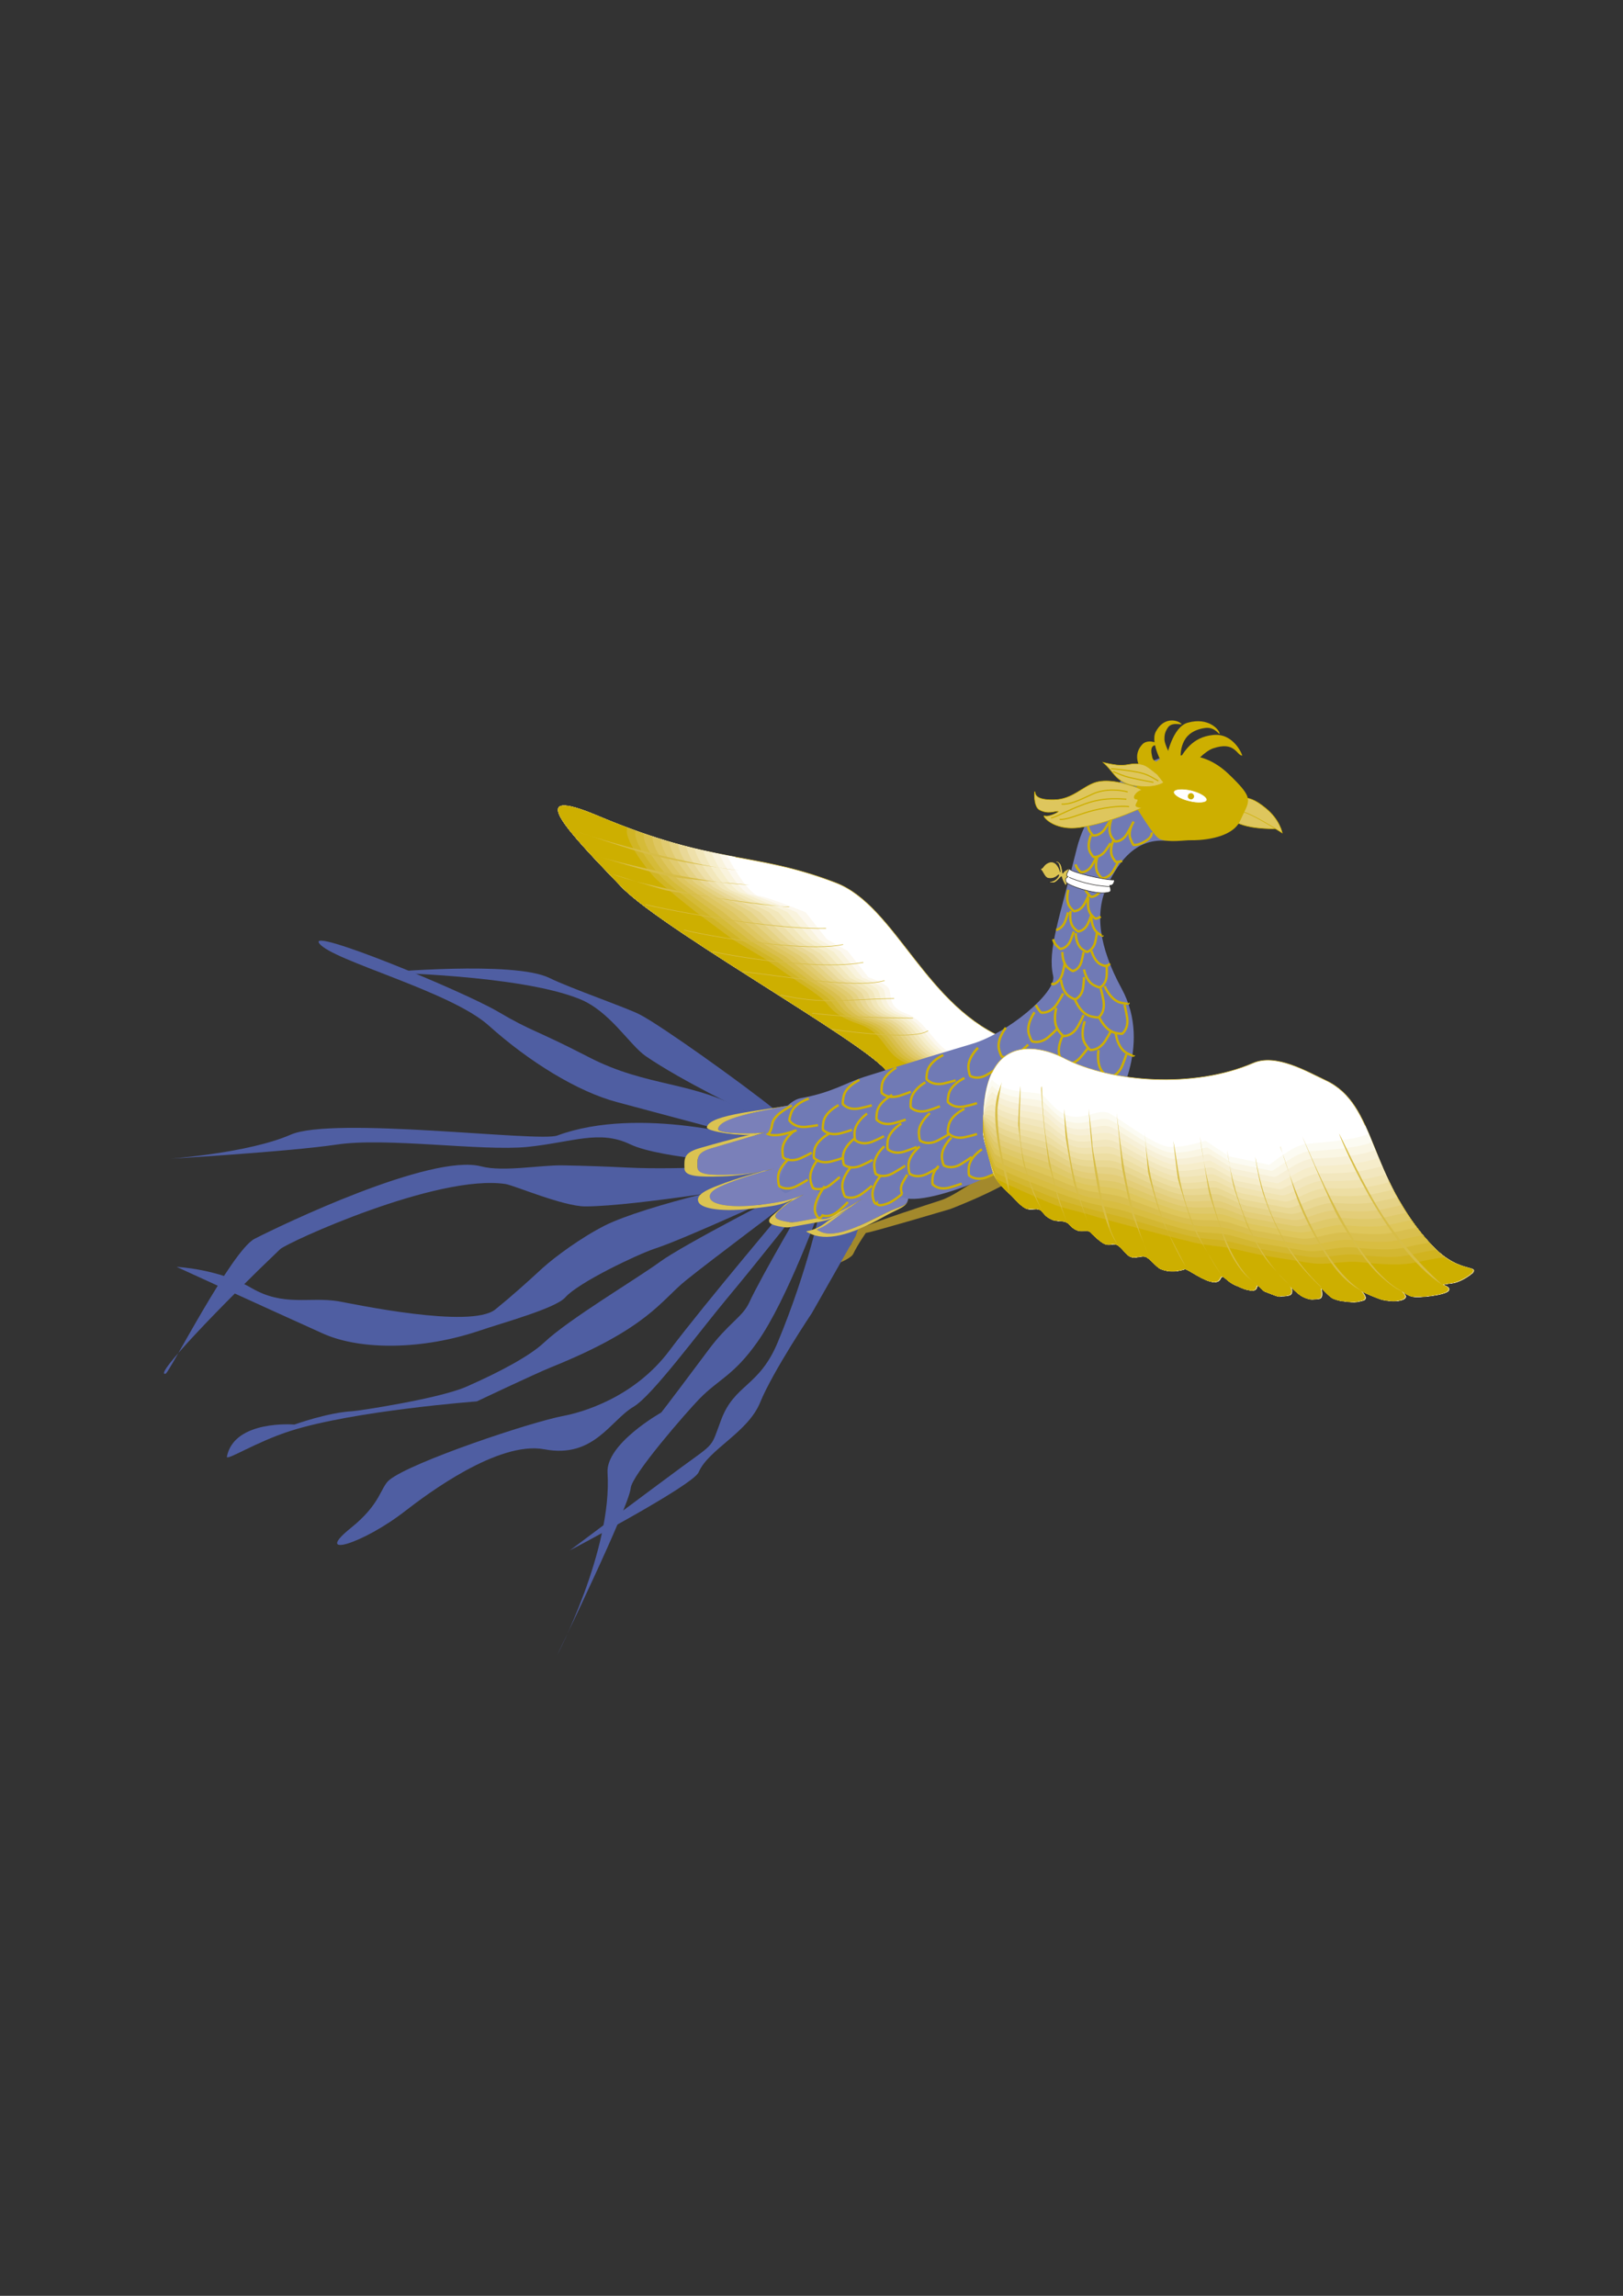 <?xml version="1.0" encoding="utf-8"?>
<!-- Created by UniConvertor 2.0rc4 (https://sk1project.net/) -->
<svg xmlns="http://www.w3.org/2000/svg" height="841.89pt" viewBox="0 0 595.276 841.89" width="595.276pt" version="1.1" xmlns:xlink="http://www.w3.org/1999/xlink" id="8b7c1a4f-f60f-11ea-9d97-dcc15c148e23">

<rect x="0" y="0" width="595.276" height="841.89" fill="#333333" stroke="none"/>

<g>
	<path style="fill:#a3892c;" d="M 377.198,427.209 C 375.11,433.257 348.614,443.337 348.614,443.337 348.614,443.337 320.03,451.833 317.582,452.121 317.582,452.121 314.702,456.153 312.902,459.897 311.894,461.913 303.47,465.081 302.102,464.721 300.662,464.361 296.774,464.433 300.374,463.857 304.046,463.281 309.23,459.825 309.23,459.825 L 312.47,455.937 C 310.454,457.161 308.15,459.393 307.07,459.753 305.558,460.257 300.95,460.833 300.014,460.545 298.574,460.185 294.974,460.329 298.646,459.321 300.302,458.889 305.27,458.025 306.71,457.377 307.934,456.801 310.742,454.281 312.326,453.129 313.262,452.409 310.166,452.769 310.526,452.265 310.814,451.833 313.622,451.401 315.566,450.465 320.822,448.017 340.118,441.753 345.014,440.169 349.478,438.729 354.662,434.697 357.326,433.473 363.734,430.521 372.23,425.697 372.23,425.697 L 377.198,427.209 Z" />
	<g>
		<path style="fill:#4f5ea2;" d="M 274.166,407.841 C 274.166,407.841 250.55,396.681 236.87,387.321 230.75,383.073 223.694,370.761 212.462,366.297 190.43,357.441 140.39,356.649 140.39,356.649 140.39,356.649 188.486,352.257 201.446,358.593 209.366,362.481 230.03,369.609 234.71,372.057 242.486,376.089 271.574,396.825 284.246,406.977 L 274.166,407.841 Z" />
		<path style="fill:#4f5ea2;" d="M 317.078,443.913 L 313.838,453.273 297.782,481.497 C 297.782,481.497 283.382,503.025 278.846,514.185 274.31,525.417 259.91,531.393 256.238,539.889 254.078,544.785 209.006,568.545 209.006,568.545 209.006,568.545 238.022,546.801 250.262,537.801 262.502,528.873 260.63,530.961 264.446,520.809 269.342,507.489 278.414,508.713 285.254,492.225 296.486,465.297 301.166,442.113 301.166,442.113 L 317.078,443.913 Z" />
		<path style="fill:#4f5ea2;" d="M 301.166,442.113 C 301.166,442.113 288.782,476.673 277.766,492.153 269.126,504.393 263.654,505.689 256.598,512.889 251.774,517.857 231.686,540.897 231.326,545.721 230.678,552.633 204.326,606.993 204.326,606.993 204.326,606.993 224.63,568.473 222.83,540.105 222.11,529.449 242.486,518.001 242.486,518.001 242.486,518.001 242.414,518.361 259.838,495.033 267.038,485.313 272.294,483.009 274.742,477.753 279.35,467.745 295.622,440.169 295.622,440.169 L 301.166,442.113 Z" />
		<path style="fill:#4f5ea2;" d="M 295.622,440.169 C 295.622,440.169 277.91,462.705 266.75,476.025 255.806,489.201 239.246,511.737 232.406,515.841 223.838,520.881 217.79,534.921 199.646,531.465 182.726,528.297 156.662,547.881 148.742,554.001 132.974,566.313 114.614,571.641 128.654,560.337 139.886,551.337 139.454,545.361 142.91,542.625 151.118,536.073 194.678,521.457 206.63,519.225 212.75,518.073 232.406,512.889 245.654,495.105 258.398,478.113 291.302,439.233 291.302,439.233 L 295.622,440.169 Z" />
		<path style="fill:#4f5ea2;" d="M 291.302,439.233 C 291.302,439.233 260.63,462.201 251.558,469.545 242.414,476.889 237.734,487.041 202.166,501.369 195.974,503.889 174.878,513.897 174.878,513.897 174.878,513.897 130.022,517.281 106.622,524.697 93.734,528.801 82.862,535.929 83.222,534.129 85.958,520.521 107.99,522.393 107.99,522.393 107.99,522.393 120.086,518.001 129.302,517.497 131.174,517.425 160.766,512.961 170.918,508.569 183.086,503.241 194.318,497.265 199.574,492.297 208.862,483.585 233.198,469.185 241.982,462.777 250.694,456.369 289.214,436.713 289.214,436.713 L 291.302,439.233 Z" />
		<path style="fill:#4f5ea2;" d="M 289.214,436.713 C 289.214,436.713 251.342,454.281 239.966,457.953 233.918,459.969 212.174,470.265 207.35,475.737 203.822,479.769 184.742,484.953 175.382,488.121 155.438,494.817 132.614,495.393 118.358,488.985 93.158,477.609 64.79,464.577 64.79,464.577 64.79,464.577 80.198,465.297 92.15,472.281 104.102,479.265 113.39,475.449 124.046,477.177 129.446,478.113 172.574,487.401 181.646,480.201 187.262,475.665 193.238,470.337 198.998,465.009 203.606,460.833 213.326,453.705 221.894,449.385 236.438,442.113 280.79,431.601 284.822,433.185 L 289.214,436.713 Z" />
		<path style="fill:#4f5ea2;" d="M 284.894,432.969 C 286.622,433.617 232.91,442.401 214.694,442.401 206.63,442.401 188.774,434.769 185.462,434.193 160.478,430.377 105.254,455.649 102.734,458.097 81.566,478.257 55.79,505.041 60.758,503.745 62.126,503.385 84.95,458.601 93.374,454.281 103.022,449.313 158.03,422.889 176.462,427.713 184.598,429.873 198.422,427.137 206.702,427.353 214.91,427.497 222.902,427.785 229.814,428.145 250.118,429.153 278.774,426.993 278.774,426.993 L 284.894,432.969 Z" />
		<path style="fill:#4f5ea2;" d="M 278.774,426.993 C 278.774,426.993 242.486,425.049 231.182,419.649 219.806,414.177 210.158,418.857 193.454,420.585 176.75,422.241 141.686,416.985 123.542,419.721 105.398,422.385 62.27,424.905 62.27,424.905 62.27,424.905 90.998,422.889 106.55,416.121 122.03,409.209 197.63,418.929 204.398,416.409 234.854,405.177 277.406,417.849 277.406,417.849 L 278.774,426.993 Z" />
		<path style="fill:#4f5ea2;" d="M 277.406,417.849 C 277.406,417.849 240.758,407.985 226.358,404.169 211.886,400.353 194.03,389.337 179.27,376.089 165.302,363.489 121.958,352.329 117.134,345.993 112.31,339.729 169.55,363.345 182.51,370.905 195.47,378.537 195.614,377.169 215.846,387.609 237.662,398.913 254.222,396.249 274.166,407.841 L 277.406,417.849 Z" />
	</g>
	<g>
		<path style="stroke:#d7bd46;stroke-width:0.216;stroke-miterlimit:10.433;fill:#ffffff;" d="M 370.502,381.633 C 380.366,385.377 331.55,386.385 325.718,394.593 329.606,389.049 244.286,342.177 227.942,325.185 208.718,305.169 191.438,287.457 219.23,299.193 262.646,317.481 275.822,311.937 306.566,323.745 328.742,332.241 339.614,370.041 370.502,381.633 L 370.502,381.633 Z" />
		<path style="fill:#ffffff;" d="M 269.63,314.241 C 272.798,320.145 278.486,329.073 281.582,329.145 284.678,329.145 298.79,334.545 298.79,334.545 L 306.062,344.409 313.334,348.369 320.678,358.233 C 320.678,358.233 325.502,359.601 327.59,361.545 329.678,363.561 326.222,368.673 333.854,371.409 341.414,374.073 344.366,384.081 351.926,386.817 340.766,388.473 328.454,390.705 325.718,394.593 329.606,389.049 244.286,342.177 227.942,325.185 208.718,305.169 191.438,287.457 219.23,299.193 242.126,308.841 256.598,311.865 269.63,314.241 L 269.63,314.241 Z" />
		<g>
			<path style="fill:#fcf8ee;" d="M 278.414,328.569 C 281.51,328.857 295.478,334.545 295.478,334.545 L 303.254,344.409 310.814,348.657 318.518,358.377 C 318.518,358.377 323.486,359.961 325.574,361.977 327.734,363.993 324.566,368.961 332.414,371.697 340.19,374.505 342.71,384.297 350.558,387.033 339.902,388.689 328.31,390.921 325.718,394.593 329.606,389.049 244.286,342.177 227.942,325.185 208.718,305.169 191.438,287.457 219.23,299.193 240.614,308.193 254.366,311.361 266.678,313.737 269.486,319.425 275.318,328.281 278.414,328.569 L 278.414,328.569 Z" />
			<path style="fill:#f9f3dd;" d="M 275.174,327.993 C 278.27,328.497 292.166,334.545 292.166,334.545 L 300.374,344.481 308.294,348.873 316.358,358.521 C 316.358,358.521 321.398,360.249 323.63,362.337 325.79,364.353 322.982,369.249 330.974,372.057 338.966,374.865 341.126,384.513 349.118,387.321 339.038,388.977 328.166,391.065 325.718,394.593 329.606,389.049 244.286,342.177 227.942,325.185 208.718,305.169 191.438,287.457 219.23,299.193 239.174,307.617 252.278,310.929 263.87,313.161 266.246,318.777 272.15,327.489 275.174,327.993 L 275.174,327.993 Z" />
			<path style="fill:#f6eecc;" d="M 272.006,327.417 C 275.102,328.209 288.782,334.473 288.782,334.473 L 297.638,344.481 305.774,349.089 314.126,358.593 C 314.126,358.593 319.382,360.609 321.614,362.697 323.846,364.785 321.326,369.465 329.534,372.345 337.67,375.225 339.542,384.729 347.75,387.609 338.246,389.193 328.094,391.209 325.718,394.593 329.606,389.049 244.286,342.177 227.942,325.185 208.718,305.169 191.438,287.457 219.23,299.193 237.734,306.969 250.046,310.353 260.918,312.513 262.934,317.985 268.982,326.697 272.006,327.417 L 272.006,327.417 Z" />
			<path style="fill:#f2e7bb;" d="M 268.766,326.841 C 271.862,327.849 285.398,334.473 285.398,334.473 L 294.758,344.481 303.254,349.377 311.966,358.737 C 311.966,358.737 317.366,360.969 319.67,363.129 321.974,365.217 319.742,369.753 328.094,372.705 336.446,375.657 337.958,384.945 346.31,387.897 337.382,389.409 327.95,391.425 325.718,394.593 329.606,389.049 244.286,342.177 227.942,325.185 208.718,305.169 191.438,287.457 219.23,299.193 236.222,306.321 248.246,309.705 257.894,311.937 259.55,317.265 265.742,325.833 268.766,326.841 L 268.766,326.841 Z" />
			<path style="fill:#eee0aa;" d="M 265.598,326.265 C 268.694,327.561 282.014,334.473 282.014,334.473 L 291.95,344.553 300.734,349.593 309.806,358.881 C 309.806,358.881 315.35,361.329 317.654,363.489 320.03,365.649 318.086,370.041 326.654,372.993 335.222,376.017 336.374,385.161 344.942,388.185 336.518,389.697 327.806,391.569 325.718,394.593 329.606,389.049 244.286,342.177 227.942,325.185 208.718,305.169 191.438,287.457 219.23,299.193 234.782,305.745 245.366,308.985 254.726,311.145 256.022,316.329 262.574,325.041 265.598,326.265 L 265.598,326.265 Z" />
			<path style="fill:#e9d897;" d="M 262.358,325.689 C 265.454,327.201 278.63,334.473 278.63,334.473 L 289.07,344.553 298.214,349.881 307.646,359.025 C 307.646,359.025 313.262,361.689 315.71,363.849 318.086,366.081 316.43,370.257 325.214,373.353 333.926,376.377 334.79,385.377 343.574,388.473 335.726,389.913 327.734,391.713 325.718,394.593 329.606,389.049 244.286,342.177 227.942,325.185 208.718,305.169 191.438,287.457 219.23,299.193 233.342,305.097 243.422,308.409 251.702,310.425 252.638,315.465 259.406,324.249 262.358,325.689 L 262.358,325.689 Z" />
			<path style="fill:#e5d283;" d="M 259.19,325.113 C 262.286,326.913 275.318,334.401 275.318,334.401 L 286.262,344.625 295.766,350.097 305.486,359.169 C 305.486,359.169 311.246,361.977 313.694,364.281 316.142,366.513 314.846,370.545 323.774,373.641 332.702,376.737 333.206,385.593 342.134,388.761 334.862,390.129 327.59,391.929 325.718,394.593 329.606,389.049 244.286,342.177 227.942,325.185 208.718,305.169 191.438,287.457 219.23,299.193 231.902,304.521 241.838,307.833 248.678,309.561 249.182,314.457 256.238,323.457 259.19,325.113 L 259.19,325.113 Z" />
			<path style="fill:#e1cb70;" d="M 255.95,324.537 C 259.046,326.553 271.934,334.401 271.934,334.401 L 283.382,344.625 293.246,350.385 303.326,359.313 C 303.326,359.313 309.23,362.337 311.75,364.641 314.27,366.945 313.19,370.833 322.334,374.001 331.478,377.169 331.622,385.809 340.766,388.977 334.07,390.345 327.446,392.073 325.718,394.593 329.606,389.049 244.286,342.177 227.942,325.185 208.718,305.169 191.438,287.457 219.23,299.193 230.39,303.873 239.606,307.113 245.51,308.697 245.726,313.449 253.07,322.665 255.95,324.537 L 255.95,324.537 Z" />
			<path style="fill:#dec660;" d="M 252.782,323.961 C 255.878,326.193 268.55,334.401 268.55,334.401 L 280.502,344.697 290.726,350.601 301.166,359.385 C 301.166,359.385 307.214,362.697 309.734,365.001 312.326,367.305 311.534,371.049 320.894,374.289 330.182,377.529 330.038,386.025 339.326,389.265 333.206,390.633 327.374,392.217 325.718,394.593 329.606,389.049 244.286,342.177 227.942,325.185 208.718,305.169 191.438,287.457 219.23,299.193 228.95,303.297 236.366,306.033 242.414,307.761 242.198,312.369 249.902,321.873 252.782,323.961 L 252.782,323.961 Z" />
			<path style="fill:#d9bf4d;" d="M 249.614,323.385 C 252.638,325.905 265.166,334.401 265.166,334.401 L 277.694,344.697 288.134,350.817 299.006,359.529 C 299.006,359.529 305.126,363.057 307.79,365.361 310.382,367.737 309.95,371.337 319.454,374.649 328.958,377.889 328.454,386.241 337.958,389.553 332.342,390.849 327.23,392.433 325.718,394.593 329.606,389.049 244.286,342.177 227.942,325.185 208.718,305.169 191.438,287.457 219.23,299.193 227.51,302.649 234.134,305.025 239.39,306.753 238.814,311.217 246.734,321.081 249.614,323.385 L 249.614,323.385 Z" />
			<path style="fill:#d5bb38;" d="M 246.374,322.809 C 249.47,325.545 261.782,334.329 261.782,334.329 L 274.814,344.769 285.614,351.105 296.918,359.673 C 296.918,359.673 303.11,363.345 305.774,365.793 308.438,368.169 308.294,371.625 318.014,374.937 327.734,378.321 326.87,386.529 336.518,389.841 331.55,391.065 327.086,392.577 325.718,394.593 329.606,389.049 244.286,342.177 227.942,325.185 208.718,305.169 191.438,287.457 219.23,299.193 225.998,302.073 231.974,304.377 236.15,305.673 235.214,309.993 243.494,320.289 246.374,322.809 L 246.374,322.809 Z" />
			<path style="fill:#d1b525;" d="M 243.206,322.233 C 246.23,325.257 258.398,334.329 258.398,334.329 L 272.006,344.769 283.094,351.321 294.758,359.817 C 294.758,359.817 301.094,363.705 303.83,366.153 306.494,368.601 306.638,371.841 316.574,375.297 326.438,378.681 325.214,386.745 335.15,390.129 330.686,391.281 327.014,392.721 325.718,394.593 329.606,389.049 244.286,342.177 227.942,325.185 208.718,305.169 191.438,287.457 219.23,299.193 224.558,301.425 228.95,303.297 233.126,304.665 231.83,308.841 240.326,319.425 243.206,322.233 L 243.206,322.233 Z" />
		</g>
		<path style="fill:#cdaf00;" d="M 333.71,390.417 C 323.63,386.961 325.214,379.041 315.134,375.585 305.054,372.129 304.622,369.033 301.814,366.513 299.078,364.065 292.598,359.961 292.598,359.961 L 280.574,351.609 269.126,344.769 255.086,334.329 C 255.086,334.329 243.062,324.897 239.966,321.657 237.158,318.633 228.446,307.545 230.102,303.513 226.718,302.217 223.118,300.777 219.23,299.193 191.438,287.457 208.718,305.169 227.942,325.185 244.286,342.177 329.606,389.049 325.718,394.593 326.87,392.937 329.822,391.569 333.71,390.417 L 333.71,390.417 Z" />
		<g>
			<path style="fill:#d7bd46;" d="M 271.214,319.209 C 254.798,317.697 220.31,308.193 211.094,304.737 211.094,304.737 232.55,312.081 239.462,313.737 253.286,317.049 271.214,319.209 271.214,319.209 L 271.214,319.209 Z" />
			<path style="fill:#d7bd46;" d="M 275.03,324.465 C 259.334,324.249 225.566,316.113 219.086,313.953 219.086,313.953 239.102,320.145 245.582,321.369 252.134,322.593 274.886,324.465 274.886,324.465 L 275.03,324.465 Z" />
			<path style="fill:#d7bd46;" d="M 289.574,332.457 C 274.022,332.241 233.918,324.537 224.63,320.505 224.63,320.505 240.398,325.545 244.214,326.481 248.03,327.417 288.71,332.889 289.358,332.601 L 289.574,332.457 Z" />
			<path style="stroke:#d7bd46;stroke-width:0.216;stroke-miterlimit:10.433;fill:none;" d="M 236.726,331.737 C 255.374,335.913 286.838,340.881 302.966,340.449" />
			<path style="stroke:#d7bd46;stroke-width:0.216;stroke-miterlimit:10.433;fill:none;" d="M 250.91,341.025 C 258.182,343.041 295.478,349.449 309.23,346.353" />
			<path style="stroke:#d7bd46;stroke-width:0.216;stroke-miterlimit:10.433;fill:none;" d="M 261.35,348.945 C 274.094,351.753 302.894,355.641 316.646,352.905" />
			<path style="stroke:#d7bd46;stroke-width:0.216;stroke-miterlimit:10.433;fill:none;" d="M 272.438,356.289 C 285.542,357.729 313.766,362.697 324.422,359.601" />
			<path style="stroke:#d7bd46;stroke-width:0.216;stroke-miterlimit:10.433;fill:none;" d="M 286.262,364.857 C 302.39,368.385 308.654,366.513 327.95,366.153" />
			<path style="stroke:#d7bd46;stroke-width:0.216;stroke-miterlimit:10.433;fill:none;" d="M 297.926,371.553 C 310.022,372.993 322.478,373.209 334.862,373.353" />
			<path style="stroke:#d7bd46;stroke-width:0.216;stroke-miterlimit:10.433;fill:none;" d="M 305.126,377.457 C 315.134,378.897 335.942,381.201 340.406,377.961" />
		</g>
	</g>
	<g>
		<path style="fill:#7a80b9;" d="M 333.134,439.449 C 332.702,442.545 330.47,441.969 324.782,444.849 317.51,448.449 306.566,454.497 300.878,451.617 298.214,450.249 299.942,451.833 305.27,447.585 306.494,446.649 311.462,442.977 316.358,439.521 309.302,443.769 307.358,445.425 298.862,446.865 291.59,448.161 291.23,448.449 288.998,448.089 284.966,447.441 282.806,446.505 285.83,443.913 290.294,440.025 291.23,440.097 294.83,438.009 290.078,440.097 285.974,440.889 279.854,441.681 268.838,443.121 261.638,441.897 260.558,439.665 259.19,436.785 264.302,434.913 269.702,432.897 276.11,430.593 284.318,428.433 284.318,428.433 284.318,428.433 277.118,430.449 268.766,430.737 260.63,431.025 255.95,430.809 255.806,428.145 255.662,424.401 255.662,422.529 261.422,420.945 271.718,417.921 282.446,414.681 281.006,415.113 278.414,415.905 263.006,415.977 263.366,413.961 264.086,409.353 282.302,406.977 291.878,404.817 L 333.134,439.449 Z" />
		<path style="fill:#dbc352;" d="M 333.206,439.521 C 332.702,442.545 330.47,441.969 324.782,444.849 317.51,448.449 306.566,454.497 300.878,451.617 298.214,450.249 299.942,451.833 305.27,447.585 306.494,446.649 311.462,442.977 316.358,439.521 309.302,443.769 307.358,445.425 298.862,446.865 291.59,448.161 291.23,448.449 288.998,448.089 284.966,447.441 282.806,446.505 285.83,443.913 290.294,440.025 291.23,440.097 294.83,438.009 290.078,440.097 285.974,440.889 279.854,441.681 268.838,443.121 261.638,441.897 260.558,439.665 259.19,436.785 264.302,434.913 269.702,432.897 276.11,430.593 284.318,428.433 284.318,428.433 284.318,428.433 277.118,430.449 268.766,430.737 260.63,431.025 255.95,430.809 255.806,428.145 255.662,424.401 255.662,422.529 261.422,420.945 271.718,417.921 282.446,414.681 281.006,415.113 278.414,415.905 263.006,415.977 263.366,413.961 264.086,409.353 282.23,407.049 291.806,404.889 281.438,407.193 260.054,408.489 259.262,413.385 258.974,414.969 272.87,416.841 275.894,415.977 277.478,415.473 268.334,417.633 257.174,420.873 250.838,422.601 250.91,424.545 251.054,428.577 251.198,431.457 256.31,431.673 265.094,431.385 274.166,431.097 282.014,428.865 282.014,428.865 282.014,428.865 273.086,431.169 266.102,433.689 260.27,435.849 254.726,437.865 256.238,440.889 257.39,443.265 265.166,444.633 277.118,443.049 283.742,442.185 285.758,442.185 290.87,439.881 286.982,442.185 288.494,441.321 283.598,445.497 280.358,448.305 282.662,449.241 287.126,449.961 289.502,450.321 289.286,450.033 297.278,448.665 306.422,447.081 304.55,447.009 312.182,442.473 306.854,446.217 304.478,447.009 303.182,448.089 297.494,452.625 293.894,450.753 296.774,452.193 302.822,455.289 311.822,453.129 323.99,446.289 329.966,442.905 332.702,442.761 333.206,439.521 L 333.206,439.521 Z" />
	</g>
	<g>
		<path style="fill:#707ab5;" d="M 425.87,277.881 C 422.486,278.745 400.598,288.249 394.91,311.289 388.502,337.209 384.11,348.513 386.27,357.873 387.638,363.921 369.35,379.041 356.534,382.785 349.046,385.017 333.926,389.553 317.294,394.809 309.806,397.185 305.486,400.569 293.606,402.729 290.078,403.377 285.614,407.841 281.726,415.905 280.43,418.713 288.926,413.961 289.358,416.121 289.43,416.481 286.982,419.433 286.694,423.969 286.694,424.617 289.43,425.481 288.926,426.057 286.766,428.865 285.326,433.833 285.47,434.265 286.118,435.921 285.758,436.209 287.918,437.505 288.71,438.009 295.982,432.537 297.35,433.329 298.718,434.049 299.222,436.713 300.23,437.145 302.39,438.009 297.854,445.425 299.438,446.433 301.382,447.729 305.27,447.585 310.094,441.753 310.886,440.817 310.958,439.593 311.966,439.521 313.766,439.377 318.23,436.497 319.454,436.137 321.182,435.561 319.958,440.601 321.614,441.321 323.702,442.185 326.798,441.105 328.094,440.673 328.454,440.529 330.542,438.801 331.334,439.161 336.806,441.249 352.43,436.281 361.934,431.673 370.718,427.353 369.926,434.409 378.134,430.161 387.926,425.121 387.422,420.441 389.87,419.289 398.294,415.329 398.87,418.425 407.798,407.121 408.302,406.473 422.99,383.793 411.398,362.553 402.974,347.073 401.462,334.545 406.142,324.681 410.966,314.601 417.158,307.905 426.878,308.265 433.358,308.553 422.702,297.825 420.686,292.353 418.67,286.953 425.87,277.881 425.87,277.881 L 425.87,277.881 Z" />
		<g>
			<g>
				<path style="stroke:#cdaf00;stroke-width:0.216;stroke-miterlimit:10.433;fill:#dec65d;" d="M 452.51,301.137 C 454.094,301.857 456.686,303.369 463.598,303.801 468.494,304.089 468.638,303.657 468.638,303.657 468.638,303.657 458.342,298.113 454.814,296.889 450.566,295.449 452.51,301.137 452.51,301.137 L 452.51,301.137 Z" />
				<path style="stroke:#cdaf00;stroke-width:0.216;stroke-miterlimit:10.433;fill:#dec65d;" d="M 455.606,292.425 C 458.054,292.641 460.142,293.001 464.318,296.457 469.43,300.633 470.294,305.457 470.294,305.457 470.294,305.457 459.35,298.329 455.462,297.609 449.126,296.457 455.606,292.425 455.606,292.425 L 455.606,292.425 Z" />
			</g>
			<path style="fill:#cdaf00;" d="M 417.734,287.817 C 420.11,285.297 422.342,278.241 427.67,277.737 431.054,277.377 440.558,274.281 450.566,283.785 460.502,293.289 458.27,293.289 454.886,300.921 451.718,307.977 438.902,308.193 436.814,308.121 434.726,308.049 428.75,309.057 425.51,307.761 422.846,306.681 417.158,296.025 415.07,293.865 412.838,291.345 417.734,287.817 417.734,287.817 L 417.734,287.817 Z" />
			<g>
				<path style="stroke:#cdaf00;stroke-width:0.216;stroke-miterlimit:10.433;fill:#ffffff;" d="M 436.022,293.865 C 439.406,294.729 442.358,294.513 442.646,293.433 442.934,292.281 440.414,290.697 437.102,289.833 433.718,289.041 430.766,289.257 430.478,290.337 430.19,291.489 432.71,293.073 436.022,293.865 L 436.022,293.865 Z" />
				<path style="fill:#cdaf00;" d="M 436.742,293.145 C 437.318,293.217 437.894,292.713 437.966,292.065 437.966,291.489 437.534,290.913 436.886,290.841 436.238,290.841 435.734,291.273 435.662,291.921 435.59,292.569 436.094,293.073 436.742,293.145 L 436.742,293.145 Z" />
			</g>
			<path style="fill:#cdaf00;" d="M 432.206,279.033 C 434.366,275.577 437.246,270.321 444.878,269.529 452.582,268.665 455.822,277.089 455.606,277.089 453.518,277.017 453.014,271.689 444.95,274.425 441.926,275.433 437.75,279.969 437.534,280.833 L 432.206,279.033 Z" />
			<path style="fill:#cdaf00;" d="M 427.526,278.817 C 427.958,277.305 429.974,266.505 435.734,264.993 443.294,262.905 447.254,267.657 447.326,269.025 447.326,269.817 445.742,266.505 442.142,266.937 436.526,267.657 434.87,270.825 434.726,271.041 433.646,272.481 432.422,276.297 433.358,279.321 L 427.526,278.817 Z" />
			<path style="fill:#cdaf00;" d="M 425.798,283.857 C 423.422,284.217 418.31,281.985 417.662,280.401 417.014,278.889 416.294,275.793 419.03,272.913 420.686,271.185 424.142,271.977 424.79,273.057 425.15,273.633 421.334,271.977 422.486,277.017 422.702,278.169 422.702,279.177 425.798,279.825 L 425.798,283.857 Z" />
			<g>
				<path style="stroke:#cdaf00;stroke-width:0.216;stroke-miterlimit:10.433;fill:#dec65d;" d="M 416.438,288.609 C 412.982,287.457 406.79,285.513 401.966,286.881 397.142,288.321 393.326,293.217 386.558,293.289 379.79,293.433 379.79,291.273 379.574,290.409 379.358,289.473 378.926,295.737 381.23,296.961 384.398,298.689 386.846,297.393 387.998,297.465 389.15,297.537 384.542,299.841 383.174,299.193 381.734,298.473 385.982,305.025 396.422,303.369 406.862,301.785 416.366,297.177 418.526,296.385 419.534,296.025 417.014,296.241 416.654,295.521 416.294,294.801 418.166,293.145 416.942,293.073 414.638,292.857 417.158,290.121 418.382,289.905 419.606,289.689 416.438,288.609 416.438,288.609 L 416.438,288.609 Z" />
				<path style="stroke:#cdaf00;stroke-width:0.432;stroke-miterlimit:10.433;fill:none;" d="M 413.63,290.409 C 411.038,289.689 405.422,288.969 400.526,291.273 395.63,293.577 392.318,295.089 389.366,294.873" />
				<path style="stroke:#cdaf00;stroke-width:0.432;stroke-miterlimit:10.433;fill:none;" d="M 413.126,293.073 C 408.734,292.785 403.766,292.569 397.358,295.017 390.95,297.393 386.63,299.985 385.478,299.913" />
				<path style="stroke:#cdaf00;stroke-width:0.432;stroke-miterlimit:10.433;fill:none;" d="M 414.134,295.809 C 410.894,295.305 404.054,296.241 399.23,297.681 394.406,299.121 391.31,300.633 388.646,300.489" />
			</g>
			<g>
				<path style="stroke:#cdaf00;stroke-width:0.216;stroke-miterlimit:10.433;fill:#dec65d;" d="M 424.502,284.001 C 420.614,280.905 419.894,280.185 417.014,280.113 414.134,279.969 413.27,280.905 409.67,280.545 407.294,280.257 404.63,279.609 404.63,279.609 408.734,283.065 409.166,287.097 416.582,288.177 423.926,289.257 426.806,286.953 426.806,286.953 L 424.502,284.001 Z" />
				<path style="stroke:#cdaf00;stroke-width:0.432;stroke-miterlimit:10.433;fill:none;" d="M 424.862,286.377 C 421.766,284.721 420.83,283.641 415.07,282.777 409.382,281.913 407.51,281.913 407.51,281.913" />
				<path style="stroke:#cdaf00;stroke-width:0.432;stroke-miterlimit:10.433;fill:none;" d="M 423.062,286.881 C 419.894,286.305 414.926,285.369 412.622,284.649 410.318,283.857 408.23,282.921 408.23,282.921" />
			</g>
			<path style="fill:#cdaf00;" d="M 427.454,282.129 C 426.734,280.977 421.694,272.553 423.926,268.305 426.878,262.761 431.63,264.129 432.854,265.065 435.014,266.577 430.262,264.273 428.462,266.649 427.022,268.665 427.094,270.033 427.094,271.329 427.166,272.625 429.182,278.169 431.486,278.673 L 427.454,282.129 Z" />
		</g>
		<path style="stroke:#cdaf00;stroke-width:0.864;stroke-miterlimit:10.433;fill:none;" d="M 397.574,355.497 C 398.078,357.729 399.158,360.393 401.462,361.401 403.694,362.481 403.622,361.977 403.622,361.977 403.622,361.977 405.854,360.897 405.926,357.369 405.998,354.777 405.854,353.625 405.854,353.625" />
		<g>
			<path style="stroke:#cdaf00;stroke-width:0.864;stroke-miterlimit:10.433;fill:none;" d="M 394.334,366.729 C 395.414,369.249 397.43,372.129 400.382,372.777 403.406,373.425 403.118,372.921 403.118,372.921 403.118,372.921 405.494,371.049 404.702,366.801 404.126,363.777 403.694,362.481 403.694,362.481" />
			<path style="stroke:#cdaf00;stroke-width:0.864;stroke-miterlimit:10.433;fill:none;" d="M 392.678,334.041 C 392.39,336.057 392.39,338.721 393.974,340.377 395.558,341.961 395.63,341.529 395.63,341.529 395.63,341.529 397.862,341.385 399.158,338.433 400.094,336.273 400.382,335.265 400.382,335.265" />
			<path style="stroke:#cdaf00;stroke-width:0.864;stroke-miterlimit:10.433;fill:none;" d="M 399.23,329.289 C 398.87,331.305 398.87,333.897 400.382,335.625 401.966,337.281 402.038,336.849 402.038,336.849 402.038,336.849 402.758,336.777 403.694,336.129" />
			<path style="stroke:#cdaf00;stroke-width:0.864;stroke-miterlimit:10.433;fill:none;" d="M 391.814,326.337 C 391.31,328.353 391.094,331.017 392.534,332.745 393.974,334.545 394.118,334.113 394.118,334.113 394.118,334.113 396.35,334.113 397.862,331.233 398.942,329.217 399.302,328.209 399.302,328.209" />
			<path style="stroke:#cdaf00;stroke-width:0.864;stroke-miterlimit:10.433;fill:none;" d="M 398.006,321.153 C 397.574,323.169 397.43,325.833 398.87,327.561 400.382,329.289 400.454,328.857 400.454,328.857 400.454,328.857 402.686,328.785 404.126,325.905 405.206,323.817 405.566,322.881 405.566,322.881" />
			<path style="stroke:#cdaf00;stroke-width:0.864;stroke-miterlimit:10.433;fill:none;" d="M 402.542,314.169 C 401.894,316.113 401.606,318.777 402.902,320.577 404.27,322.449 404.414,322.017 404.414,322.017 404.414,322.017 406.646,322.089 408.302,319.353 409.526,317.337 409.886,316.401 409.886,316.401" />
			<path style="stroke:#cdaf00;stroke-width:0.864;stroke-miterlimit:10.433;fill:none;" d="M 394.478,316.977 C 394.622,317.481 394.838,317.985 395.198,318.489 396.566,320.289 396.638,319.857 396.638,319.857 396.638,319.857 398.942,320.001 400.526,317.265 401.75,315.249 402.182,314.241 402.182,314.241" />
			<path style="stroke:#cdaf00;stroke-width:0.864;stroke-miterlimit:10.433;fill:none;" d="M 400.166,306.249 C 399.374,308.193 398.798,310.785 399.95,312.729 401.102,314.673 401.246,314.241 401.246,314.241 401.246,314.241 403.478,314.601 405.422,312.009 406.79,310.137 407.294,309.201 407.294,309.201" />
			<path style="stroke:#cdaf00;stroke-width:0.864;stroke-miterlimit:10.433;fill:none;" d="M 408.374,308.121 C 407.582,309.993 407.006,312.585 408.158,314.529 409.31,316.473 409.454,316.041 409.454,316.041 409.454,316.041 410.39,316.185 411.542,315.681" />
			<path style="stroke:#cdaf00;stroke-width:0.864;stroke-miterlimit:10.433;fill:none;" d="M 407.582,300.633 C 406.862,302.577 406.502,305.169 407.798,307.113 409.094,308.985 409.238,308.553 409.238,308.553 409.238,308.553 411.47,308.697 413.198,306.033 414.422,304.017 414.854,303.081 414.854,303.081" />
			<path style="stroke:#cdaf00;stroke-width:0.864;stroke-miterlimit:10.433;fill:none;" d="M 399.086,302.937 C 399.158,303.657 399.374,304.305 399.734,304.881 400.958,306.753 401.102,306.393 401.102,306.393 401.102,306.393 403.334,306.609 405.206,304.017 406.502,302.073 407.006,301.209 407.006,301.209" />
			<path style="stroke:#cdaf00;stroke-width:0.864;stroke-miterlimit:10.433;fill:none;" d="M 415.79,301.281 C 414.782,303.009 413.774,305.529 414.638,307.617 415.502,309.705 415.718,309.849 415.718,309.849 415.718,309.849 417.662,310.209 420.83,307.977 422.774,306.609 422.414,305.241 422.414,305.241" />
			<path style="stroke:#cdaf00;stroke-width:0.864;stroke-miterlimit:10.433;fill:none;" d="M 400.31,336.057 C 400.31,338.145 400.814,340.737 402.614,342.105 404.414,343.473 404.414,343.041 404.414,343.041" />
			<path style="stroke:#cdaf00;stroke-width:0.864;stroke-miterlimit:10.433;fill:none;" d="M 394.55,342.177 C 394.622,344.193 395.126,346.785 396.998,348.153 398.87,349.449 398.87,349.017 398.87,349.017 398.87,349.017 401.03,348.369 401.75,345.273 402.254,342.969 402.326,341.961 402.326,341.961" />
			<path style="stroke:#cdaf00;stroke-width:0.864;stroke-miterlimit:10.433;fill:none;" d="M 400.31,348.657 C 400.886,350.601 402.038,353.049 404.126,353.841 406.214,354.633 406.142,354.201 406.142,354.201 406.142,354.201 406.574,353.985 407.078,353.337" />
			<path style="stroke:#cdaf00;stroke-width:0.864;stroke-miterlimit:10.433;fill:none;" d="M 387.35,341.025 C 387.35,341.025 389.582,340.737 390.734,337.713 391.526,335.553 391.742,334.545 391.742,334.545" />
			<path style="stroke:#cdaf00;stroke-width:0.864;stroke-miterlimit:10.433;fill:none;" d="M 386.27,344.409 C 386.486,345.273 386.846,346.137 387.566,346.785 389.15,348.441 389.222,347.937 389.222,347.937 389.222,347.937 391.454,347.721 392.678,344.769 393.542,342.609 393.83,341.601 393.83,341.601" />
			<path style="stroke:#cdaf00;stroke-width:0.864;stroke-miterlimit:10.433;fill:none;" d="M 389.654,349.089 C 389.654,351.105 390.158,353.769 391.958,355.137 393.758,356.505 393.758,356.001 393.758,356.001 393.758,356.001 395.918,355.497 396.71,352.401 397.286,350.097 397.43,349.089 397.43,349.089" />
			<path style="stroke:#cdaf00;stroke-width:0.864;stroke-miterlimit:10.433;fill:none;" d="M 385.622,360.609 C 386.486,361.185 386.486,360.897 386.486,360.897 386.486,360.897 388.862,360.249 389.726,356.865 390.374,354.345 390.518,353.265 390.518,353.265" />
			<path style="stroke:#cdaf00;stroke-width:0.864;stroke-miterlimit:10.433;fill:none;" d="M 389.15,359.313 C 389.438,361.545 390.302,364.353 392.462,365.577 394.622,366.873 394.55,366.369 394.55,366.369 394.55,366.369 396.854,365.433 397.286,361.977 397.646,359.385 397.574,358.305 397.574,358.305" />
			<path style="stroke:#cdaf00;stroke-width:0.864;stroke-miterlimit:10.433;fill:none;" d="M 405.134,361.617 C 406.286,364.137 408.302,367.089 411.254,367.737 414.206,368.385 413.918,367.809 413.918,367.809" />
			<path style="stroke:#cdaf00;stroke-width:0.864;stroke-miterlimit:10.433;fill:none;" d="M 402.974,372.705 C 404.126,375.153 406.142,378.105 409.094,378.753 412.046,379.401 411.758,378.897 411.758,378.897 411.758,378.897 414.134,377.025 413.342,372.849 412.838,369.753 412.406,368.457 412.406,368.457" />
			<path style="stroke:#cdaf00;stroke-width:0.864;stroke-miterlimit:10.433;fill:none;" d="M 409.166,378.609 C 409.526,381.345 410.606,384.657 413.27,386.169 415.934,387.609 415.862,386.961 415.862,386.961" />
			<path style="stroke:#cdaf00;stroke-width:0.864;stroke-miterlimit:10.433;fill:none;" d="M 402.902,385.089 C 402.542,387.825 402.614,391.353 404.774,393.513 406.934,395.673 407.006,395.025 407.006,395.025 407.006,395.025 409.958,394.737 411.614,390.777 412.766,387.897 413.126,386.601 413.126,386.601" />
			<path style="stroke:#cdaf00;stroke-width:0.864;stroke-miterlimit:10.433;fill:none;" d="M 397.862,374.505 C 396.998,377.097 396.494,380.625 398.222,383.073 399.95,385.593 400.166,385.017 400.166,385.017 400.166,385.017 403.118,385.233 405.422,381.633 407.078,378.969 407.654,377.745 407.654,377.745" />
			<path style="stroke:#cdaf00;stroke-width:0.864;stroke-miterlimit:10.433;fill:none;" d="M 387.422,369.609 C 386.774,372.201 386.486,375.729 388.358,378.105 390.23,380.481 390.374,379.905 390.374,379.905 390.374,379.905 393.398,379.977 395.414,376.233 396.926,373.497 397.43,372.201 397.43,372.201" />
			<path style="stroke:#cdaf00;stroke-width:0.864;stroke-miterlimit:10.433;fill:none;" d="M 379.934,368.529 C 380.078,368.817 380.222,369.105 380.366,369.393 382.022,371.913 382.238,371.337 382.238,371.337 382.238,371.337 385.262,371.697 387.638,368.169 389.366,365.577 389.942,364.281 389.942,364.281" />
			<path style="stroke:#cdaf00;stroke-width:0.864;stroke-miterlimit:10.433;fill:none;" d="M 401.606,397.257 C 401.246,399.993 401.318,403.521 403.478,405.681 405.638,407.769 405.71,407.193 405.71,407.193 405.71,407.193 408.662,406.905 410.318,402.945 411.47,400.065 411.83,398.697 411.83,398.697" />
		</g>
		<path style="stroke:#cdaf00;stroke-width:0.864;stroke-miterlimit:10.433;fill:none;" d="M 291.374,414.609 C 289.214,416.337 286.838,419.001 286.982,421.953 287.054,424.977 287.486,424.617 287.486,424.617 287.486,424.617 289.862,426.417 293.75,424.689 296.63,423.393 297.71,422.673 297.71,422.673" />
		<g>
			<path style="stroke:#cdaf00;stroke-width:0.864;stroke-miterlimit:10.433;fill:none;" d="M 344.294,427.569 C 343.142,428.721 342.278,430.161 342.062,431.745 341.774,434.769 342.278,434.481 342.278,434.481 342.278,434.481 344.366,436.641 348.47,435.417 351.494,434.553 352.718,434.049 352.718,434.049" />
			<path style="stroke:#cdaf00;stroke-width:0.864;stroke-miterlimit:10.433;fill:none;" d="M 348.974,417.129 C 347.03,419.145 345.086,421.953 345.518,424.977 346.022,427.929 346.454,427.497 346.454,427.497 346.454,427.497 349.046,429.009 352.646,426.777 355.31,425.121 356.39,424.257 356.39,424.257" />
			<path style="stroke:#cdaf00;stroke-width:0.864;stroke-miterlimit:10.433;fill:none;" d="M 330.542,412.017 C 328.238,413.529 325.718,415.905 325.502,418.929 325.286,421.881 325.79,421.593 325.79,421.593 325.79,421.593 328.022,423.609 332.054,422.169 335.006,421.161 336.23,420.585 336.23,420.585" />
			<path style="stroke:#cdaf00;stroke-width:0.864;stroke-miterlimit:10.433;fill:none;" d="M 324.35,420.369 C 322.334,422.169 320.318,425.049 320.678,428.073 321.038,431.097 321.47,430.665 321.47,430.665 321.47,430.665 324.062,432.249 327.734,430.089 333.062,426.993 331.478,427.713 331.478,427.713" />
			<path style="stroke:#cdaf00;stroke-width:0.864;stroke-miterlimit:10.433;fill:none;" d="M 318.014,408.345 C 315.854,410.001 313.406,412.593 313.406,415.617 313.406,418.641 313.91,418.281 313.91,418.281 313.91,418.281 316.286,420.225 320.174,418.569 323.054,417.345 324.206,416.625 324.206,416.625" />
			<path style="stroke:#cdaf00;stroke-width:0.864;stroke-miterlimit:10.433;fill:none;" d="M 313.622,417.345 C 311.462,419.001 309.086,421.593 309.158,424.617 309.302,427.641 309.734,427.281 309.734,427.281 309.734,427.281 312.11,429.081 315.998,427.353 318.878,426.057 320.03,425.337 320.03,425.337" />
			<path style="stroke:#cdaf00;stroke-width:0.864;stroke-miterlimit:10.433;fill:none;" d="M 307.574,405.249 C 305.198,406.545 302.39,408.705 301.958,411.729 301.526,414.753 302.03,414.465 302.03,414.465 302.03,414.465 304.046,416.625 308.222,415.617 311.246,414.825 312.47,414.321 312.47,414.321" />
			<path style="stroke:#cdaf00;stroke-width:0.864;stroke-miterlimit:10.433;fill:none;" d="M 304.262,415.617 C 301.886,416.913 299.078,419.145 298.646,422.025 298.214,425.049 298.718,424.761 298.718,424.761 298.718,424.761 300.734,426.993 304.91,425.913 307.934,425.121 309.158,424.617 309.158,424.617" />
			<path style="stroke:#cdaf00;stroke-width:0.864;stroke-miterlimit:10.433;fill:none;" d="M 296.63,402.873 C 294.038,403.809 290.942,405.537 290.078,408.417 289.142,411.297 289.718,411.081 289.718,411.081 289.718,411.081 291.374,413.601 295.622,413.241 298.646,412.881 300.014,412.593 300.014,412.593" />
			<path style="stroke:#cdaf00;stroke-width:0.864;stroke-miterlimit:10.433;fill:none;" d="M 337.31,420.441 C 335.294,422.169 332.99,424.905 333.206,427.929 333.422,430.953 333.926,430.593 333.926,430.593 333.926,430.593 336.374,432.321 340.19,430.377 342.926,428.937 344.078,428.145 344.078,428.145" />
			<path style="stroke:#cdaf00;stroke-width:0.864;stroke-miterlimit:10.433;fill:none;" d="M 332.774,430.737 C 331.478,433.113 329.606,435.057 330.902,437.793" />
			<path style="stroke:#cdaf00;stroke-width:0.864;stroke-miterlimit:10.433;fill:none;" d="M 322.982,431.169 C 321.254,433.257 319.454,436.353 320.174,439.305 320.894,442.257 321.614,441.321 321.614,441.321 321.614,441.321 321.758,442.905 326.078,441.105 328.166,440.169 330.902,437.793 330.902,437.793" />
			<path style="stroke:#cdaf00;stroke-width:0.864;stroke-miterlimit:10.433;fill:none;" d="M 311.894,428.217 C 310.166,430.377 308.366,433.401 309.086,436.353 309.806,439.305 310.166,438.873 310.166,438.873 310.166,438.873 312.902,440.169 316.286,437.649 318.806,435.777 319.814,434.841 319.814,434.841" />
			<path style="stroke:#cdaf00;stroke-width:0.864;stroke-miterlimit:10.433;fill:none;" d="M 300.014,425.121 C 298.286,427.281 296.63,430.377 297.35,433.329 298.07,436.209 298.43,435.777 298.43,435.777 298.43,435.777 301.166,437.001 304.55,434.481 307.07,432.537 308.006,431.601 308.006,431.601" />
		</g>
		<path style="stroke:#cdaf00;stroke-width:0.864;stroke-miterlimit:10.433;fill:none;" d="M 289.358,424.905 C 288.638,425.553 287.918,426.273 287.342,427.065 286.118,428.649 285.182,430.521 285.398,432.537 285.614,435.561 286.118,435.129 286.118,435.129 286.118,435.129 288.566,436.857 292.382,434.841 295.118,433.401 296.27,432.609 296.27,432.609" />
		<path style="stroke:#cdaf00;stroke-width:0.864;stroke-miterlimit:10.433;fill:none;" d="M 302.462,434.985 C 300.878,437.217 298.07,441.825 299.078,444.705 300.302,448.377 301.67,445.713 301.67,445.713 301.67,445.713 304.478,446.793 307.718,443.913 310.022,441.897 310.958,440.817 310.958,440.817" />
		<path style="stroke:#cdaf00;stroke-width:0.864;stroke-miterlimit:10.433;fill:none;" d="M 290.438,405.393 C 288.062,406.689 283.67,409.137 283.238,412.161 282.806,415.185 281.726,415.905 281.726,415.905 281.726,415.905 283.742,416.841 287.918,415.761 290.942,414.969 292.166,414.465 292.166,414.465" />
		<g>
			<path style="stroke:#2d2c2b;stroke-width:0.216;stroke-miterlimit:10.433;fill:#dbc352;" d="M 392.534,318.345 C 392.534,318.345 390.23,319.209 389.87,320.145 389.726,320.721 389.726,318.777 389.15,317.193 388.718,316.185 387.566,315.537 387.062,315.969 386.99,316.041 387.926,316.257 388.214,316.761 388.718,317.769 388.934,320.073 388.862,319.641 388.718,319.209 387.854,315.969 385.478,316.113 384.614,316.113 383.246,316.833 382.526,318.057 382.166,318.561 381.878,318.345 381.734,318.633 381.662,318.921 381.878,318.993 382.238,319.497 382.886,320.577 383.462,321.945 384.542,322.089 387.278,322.521 388.358,320.289 388.358,320.937 388.286,321.153 387.998,321.945 386.846,322.737 385.982,323.313 384.254,323.385 384.398,323.601 384.182,323.241 386.126,324.177 387.134,323.457 388.502,322.521 389.294,321.081 389.366,321.585 389.51,322.377 390.158,323.745 390.734,324.609 391.31,325.473 392.534,318.345 392.534,318.345 L 392.534,318.345 Z" />
			<path style="stroke:#2d2c2b;stroke-width:0.216;stroke-miterlimit:10.433;fill:#ffffff;" d="M 392.246,318.561 C 391.958,319.641 405.638,322.953 408.734,322.665 408.734,322.665 408.734,324.753 407.078,324.681 406.646,324.609 408.014,326.625 407.006,327.057 403.19,328.641 391.742,324.825 391.022,323.457 390.158,321.585 392.462,321.585 391.526,321.369 390.59,321.153 392.246,318.561 392.246,318.561 L 392.246,318.561 Z" />
			<g>
				<path style="fill:#ffffff;" d="M 392.174,321.729 C 394.838,322.953 400.526,324.825 406.862,325.113 L 392.174,321.729 Z" />
				<path style="stroke:#2d2c2b;stroke-width:0.216;stroke-miterlimit:10.433;fill:none;" d="M 392.174,321.729 C 394.838,322.953 400.526,324.825 406.862,325.113" />
			</g>
		</g>
		<path style="stroke:#cdaf00;stroke-width:0.864;stroke-miterlimit:10.433;fill:none;" d="M 341.054,408.201 C 339.038,410.001 336.806,412.737 337.022,415.761 337.238,418.785 337.742,418.425 337.742,418.425 337.742,418.425 340.19,420.153 344.006,418.209 346.742,416.769 347.894,415.977 347.894,415.977" />
		<path style="stroke:#cdaf00;stroke-width:0.864;stroke-miterlimit:10.433;fill:none;" d="M 327.23,401.505 C 324.854,402.873 322.046,405.033 321.614,408.057 321.182,411.081 321.758,410.793 321.758,410.793 321.758,410.793 323.774,412.953 327.878,411.873 330.902,411.081 332.198,410.577 332.198,410.577" />
		<path style="stroke:#cdaf00;stroke-width:0.864;stroke-miterlimit:10.433;fill:none;" d="M 315.206,396.033 C 312.758,397.257 309.878,399.345 309.374,402.297 308.798,405.321 309.302,405.033 309.302,405.033 309.302,405.033 311.246,407.337 315.422,406.401 318.518,405.753 319.742,405.321 319.742,405.321" />
		<path style="stroke:#cdaf00;stroke-width:0.864;stroke-miterlimit:10.433;fill:none;" d="M 328.742,391.497 C 326.366,392.937 323.702,395.241 323.414,398.265 323.126,401.289 323.63,401.001 323.63,401.001 323.63,401.001 325.718,403.089 329.822,401.865 332.774,400.929 334.07,400.353 334.07,400.353" />
		<path style="stroke:#cdaf00;stroke-width:0.864;stroke-miterlimit:10.433;fill:none;" d="M 339.398,396.897 C 337.094,398.265 334.43,400.569 334.07,403.593 333.782,406.617 334.286,406.329 334.286,406.329 334.286,406.329 336.446,408.417 340.478,407.193 343.502,406.257 344.726,405.681 344.726,405.681" />
		<path style="stroke:#cdaf00;stroke-width:0.864;stroke-miterlimit:10.433;fill:none;" d="M 345.95,386.889 C 343.502,388.113 340.622,390.201 340.046,393.225 339.542,396.177 340.046,395.961 340.046,395.961 340.046,395.961 341.99,398.193 346.166,397.329 349.19,396.609 350.486,396.177 350.486,396.177" />
		<path style="stroke:#cdaf00;stroke-width:0.864;stroke-miterlimit:10.433;fill:none;" d="M 353.726,406.617 C 351.278,407.841 348.47,409.929 347.894,412.953 347.318,415.905 347.894,415.617 347.894,415.617 347.894,415.617 349.838,417.921 354.014,416.985 357.038,416.337 358.334,415.833 358.334,415.833" />
		<path style="stroke:#cdaf00;stroke-width:0.864;stroke-miterlimit:10.433;fill:none;" d="M 353.726,395.313 C 351.278,396.537 348.47,398.625 347.894,401.577 347.318,404.601 347.894,404.313 347.894,404.313 347.894,404.313 349.838,406.617 354.014,405.681 357.038,405.033 358.334,404.529 358.334,404.529" />
		<path style="stroke:#cdaf00;stroke-width:0.864;stroke-miterlimit:10.433;fill:none;" d="M 379.43,371.193 C 377.918,373.497 376.478,376.737 377.486,379.545 378.494,382.425 378.782,381.921 378.782,381.921 378.782,381.921 381.59,382.929 384.758,380.121 387.134,378.033 387.998,376.953 387.998,376.953" />
		<path style="stroke:#cdaf00;stroke-width:0.864;stroke-miterlimit:10.433;fill:none;" d="M 389.942,379.473 C 388.718,381.849 387.638,385.233 388.934,387.969 390.23,390.705 390.518,390.201 390.518,390.201 390.518,390.201 393.47,390.921 396.278,387.753 398.366,385.377 399.086,384.225 399.086,384.225" />
		<path style="stroke:#cdaf00;stroke-width:0.864;stroke-miterlimit:10.433;fill:none;" d="M 368.918,376.881 C 367.262,379.041 365.678,382.209 366.47,385.089 367.334,388.041 367.694,387.537 367.694,387.537 367.694,387.537 370.502,388.689 373.814,386.025 376.19,384.009 377.126,383.073 377.126,383.073" />
		<path style="stroke:#cdaf00;stroke-width:0.864;stroke-miterlimit:10.433;fill:none;" d="M 358.694,384.225 C 356.822,386.169 354.806,389.121 355.238,392.073 355.67,395.097 356.102,394.665 356.102,394.665 356.102,394.665 358.694,396.177 362.294,393.945 365.03,392.361 366.038,391.497 366.038,391.497" />
		<path style="stroke:#cdaf00;stroke-width:0.864;stroke-miterlimit:10.433;fill:none;" d="M 360.134,421.449 C 357.902,422.961 355.382,425.481 355.31,428.505 355.166,431.529 355.67,431.169 355.67,431.169 355.67,431.169 357.974,433.185 361.934,431.673 364.814,430.521 366.038,429.873 366.038,429.873" />
	</g>
	<g>
		<path style="stroke:#d7bd46;stroke-width:0.216;stroke-miterlimit:10.433;fill:#ffffff;" d="M 459.638,389.841 C 437.822,399.273 407.654,396.969 390.374,388.113 390.59,388.185 360.566,371.193 360.71,411.369 360.71,418.713 360.134,414.609 363.23,426.273 364.238,429.945 363.878,431.961 370.358,437.649 371.87,439.017 374.174,441.897 376.19,443.049 378.134,444.129 380.582,442.473 382.31,444.201 383.39,445.281 383.678,446.145 386.054,447.297 387.566,447.945 389.798,447.513 391.31,448.233 392.822,449.025 393.254,450.537 395.414,451.257 396.926,451.761 399.23,450.825 400.238,451.977 400.598,452.409 403.55,455.361 405.206,456.081 407.078,457.017 408.086,455.721 409.886,456.513 411.614,457.377 413.126,460.113 414.71,460.833 416.51,461.625 418.886,460.257 420.47,460.905 422.198,461.697 424.43,464.793 425.87,465.369 430.406,467.241 434.582,465.297 434.798,465.369 436.454,465.729 441.71,469.905 445.166,470.121 448.118,470.337 447.398,467.889 448.55,468.177 449.63,468.465 450.782,470.265 453.23,471.273 456.614,472.713 456.326,472.785 458.486,473.145 461.654,473.721 460.718,471.201 461.438,471.417 462.158,471.705 463.454,473.361 464.102,473.649 470.798,476.313 468.71,475.233 470.582,475.305 471.374,475.305 471.878,475.233 472.814,475.017 474.542,474.585 473.822,472.137 473.102,471.345 473.39,471.633 476.414,474.873 478.214,475.665 481.166,476.961 481.454,476.385 483.614,476.313 485.918,476.169 484.334,472.353 484.766,472.425 485.198,472.425 487.862,475.737 489.446,476.313 491.534,477.105 492.254,477.105 495.566,477.465 497.078,477.609 498.158,477.393 499.958,476.889 502.55,476.169 498.59,472.857 499.31,473.289 501.11,474.513 506.366,476.457 506.942,476.601 510.542,477.393 513.926,477.249 515.222,476.169 516.518,475.089 513.854,473.649 514.43,473.577 514.862,473.577 516.014,474.945 517.958,475.449 520.478,476.025 529.91,474.873 531.206,473.433 532.502,471.921 528.974,471.345 529.406,471.129 529.91,470.841 532.646,470.553 533.078,470.481 536.462,469.833 539.918,467.025 540.206,466.665 542.294,464.001 534.518,466.737 525.374,456.945 501.182,431.097 505.286,405.105 486.206,396.177 479.294,392.937 467.99,386.241 459.638,389.841 L 459.638,389.841 Z" />
		<path style="fill:#ffffff;" d="M 363.734,393.585 C 368.918,399.561 379.79,397.401 381.878,398.913 383.966,400.353 386.558,405.609 392.03,406.977 397.502,408.345 402.542,403.737 406.43,405.681 410.39,407.625 422.918,418.209 428.678,418.353 434.366,418.569 441.638,415.905 441.638,415.905 L 450.062,421.737 464.534,424.905 C 464.534,424.905 472.742,417.489 477.638,416.769 482.606,416.121 497.87,414.825 500.678,412.665 503.702,419.289 506.294,427.065 510.542,435.489 513.998,442.401 518.606,449.673 525.374,456.945 534.518,466.737 542.294,464.001 540.206,466.665 539.918,467.025 536.462,469.833 533.078,470.481 532.646,470.553 529.91,470.841 529.406,471.129 528.974,471.345 532.502,471.921 531.206,473.433 529.91,474.873 520.478,476.025 517.958,475.449 516.014,474.945 514.862,473.577 514.43,473.577 513.854,473.649 516.518,475.089 515.222,476.169 513.926,477.249 510.542,477.393 506.942,476.601 506.366,476.457 501.11,474.513 499.31,473.289 498.59,472.857 502.55,476.169 499.958,476.889 498.158,477.393 497.078,477.609 495.566,477.465 492.254,477.105 491.534,477.105 489.446,476.313 487.862,475.737 485.198,472.425 484.766,472.425 484.334,472.353 485.918,476.169 483.614,476.313 481.454,476.385 481.166,476.961 478.214,475.665 476.414,474.873 473.39,471.633 473.102,471.345 473.822,472.137 474.542,474.585 472.814,475.017 471.878,475.233 471.374,475.305 470.582,475.305 468.71,475.233 470.798,476.313 464.102,473.649 463.454,473.361 462.158,471.705 461.438,471.417 460.718,471.201 461.654,473.721 458.486,473.145 456.326,472.785 456.614,472.713 453.23,471.273 450.782,470.265 449.63,468.465 448.55,468.177 447.398,467.889 448.118,470.337 445.166,470.121 441.71,469.905 436.454,465.729 434.798,465.369 434.582,465.297 430.406,467.241 425.87,465.369 424.43,464.793 422.198,461.697 420.47,460.905 418.886,460.257 416.51,461.625 414.71,460.833 413.126,460.113 411.614,457.377 409.886,456.513 408.086,455.721 407.078,457.017 405.206,456.081 403.55,455.361 400.598,452.409 400.238,451.977 399.23,450.825 396.926,451.761 395.414,451.257 393.254,450.537 392.822,449.025 391.31,448.233 389.798,447.513 387.566,447.945 386.054,447.297 383.678,446.145 383.39,445.281 382.31,444.201 380.582,442.473 378.134,444.129 376.19,443.049 374.174,441.897 371.942,439.017 370.358,437.649 364.31,432.465 363.806,428.289 363.23,426.273 360.134,414.609 360.71,418.713 360.71,411.369 360.638,403.377 361.862,397.689 363.734,393.585 L 363.734,393.585 Z" />
		<g>
			<path style="fill:#fcfbf2;" d="M 465.47,427.137 C 465.182,427.065 451.07,424.041 450.854,424.041 450.638,423.969 442.358,418.425 442.214,418.353 441.854,418.281 434.942,420.801 429.182,420.585 423.422,420.369 410.894,410.145 406.862,408.273 402.974,406.401 397.79,410.649 392.462,409.281 387.062,407.913 384.398,402.945 382.166,401.433 379.934,399.921 368.918,401.577 363.806,395.889 361.862,399.201 360.638,404.097 360.71,411.153 360.638,418.569 360.206,414.897 363.374,426.633 363.95,428.649 364.526,432.681 370.358,437.649 371.87,439.017 374.174,441.897 376.19,443.049 378.134,444.129 380.582,442.473 382.238,444.201 383.39,445.281 383.606,446.145 386.054,447.297 387.494,447.945 389.798,447.513 391.31,448.233 392.75,449.025 393.254,450.537 395.414,451.257 396.926,451.761 399.23,450.825 400.238,451.977 400.598,452.409 403.55,455.361 405.206,456.081 407.078,457.017 408.014,455.721 409.886,456.513 411.614,457.377 413.054,460.113 414.71,460.833 416.51,461.625 418.814,460.185 420.47,460.905 422.126,461.697 424.43,464.793 425.87,465.369 430.406,467.241 434.582,465.297 434.798,465.369 436.454,465.729 441.71,469.905 445.166,470.121 448.118,470.337 447.326,467.889 448.55,468.177 449.558,468.393 450.71,470.265 453.158,471.273 456.542,472.713 456.326,472.785 458.486,473.145 461.654,473.721 460.718,471.201 461.366,471.417 462.086,471.633 463.382,473.361 464.102,473.649 470.798,476.313 468.71,475.233 470.582,475.305 471.374,475.305 471.878,475.233 472.814,475.017 474.542,474.513 473.822,472.137 473.102,471.345 473.318,471.633 476.414,474.873 478.214,475.665 481.166,476.889 481.454,476.385 483.542,476.241 485.846,476.169 484.262,472.353 484.766,472.425 485.198,472.425 487.79,475.737 489.446,476.313 491.534,477.105 492.254,477.105 495.494,477.393 497.078,477.537 498.158,477.393 499.958,476.889 502.478,476.169 498.59,472.857 499.238,473.289 501.11,474.441 506.366,476.457 506.942,476.601 510.542,477.393 513.926,477.249 515.222,476.169 516.518,475.089 513.854,473.649 514.43,473.577 514.79,473.577 516.014,474.945 517.958,475.449 520.406,476.025 529.91,474.873 531.206,473.361 532.502,471.849 528.974,471.345 529.406,471.129 529.91,470.841 532.646,470.553 533.006,470.481 536.39,469.833 539.918,467.025 540.206,466.665 542.222,464.001 534.662,466.665 525.662,457.233 518.678,449.889 513.782,442.041 510.398,435.201 506.582,427.641 504.206,421.377 501.974,415.689 498.59,417.849 484.694,419.001 478.934,419.505 473.894,420.081 465.83,427.209 465.47,427.137 L 465.47,427.137 Z" />
			<path style="fill:#faf6e4;" d="M 466.406,429.369 C 465.902,429.297 452.15,426.345 451.646,426.273 451.214,426.201 443.15,420.873 442.79,420.801 442.07,420.657 435.446,422.961 429.686,422.673 423.926,422.385 411.398,412.737 407.294,410.793 403.334,408.993 398.15,412.881 392.894,411.513 387.494,410.145 384.83,405.465 382.526,403.953 380.078,402.441 368.918,403.665 363.878,398.193 361.862,400.713 360.566,404.745 360.71,411.009 360.638,418.353 360.278,415.257 363.446,426.993 364.094,428.937 364.742,432.897 370.286,437.649 371.87,439.017 374.102,441.897 376.118,443.049 378.134,444.129 380.51,442.473 382.238,444.201 383.39,445.281 383.606,446.145 386.054,447.297 387.494,447.945 389.798,447.513 391.238,448.233 392.75,448.953 393.182,450.537 395.414,451.257 396.854,451.761 399.23,450.825 400.238,451.977 400.526,452.409 403.55,455.361 405.206,456.081 407.078,457.017 408.014,455.721 409.814,456.513 411.614,457.377 413.054,460.113 414.71,460.833 416.51,461.625 418.814,460.185 420.398,460.905 422.126,461.697 424.358,464.793 425.798,465.369 430.406,467.241 434.582,465.297 434.726,465.369 436.454,465.729 441.71,469.905 445.094,470.121 448.046,470.337 447.326,467.889 448.55,468.177 449.558,468.393 450.71,470.265 453.158,471.273 456.542,472.713 456.254,472.713 458.486,473.145 461.582,473.721 460.718,471.201 461.366,471.417 462.086,471.633 463.382,473.361 464.102,473.649 470.726,476.313 468.71,475.233 470.51,475.305 471.374,475.305 471.878,475.233 472.814,475.017 474.542,474.513 473.75,472.137 473.03,471.345 473.318,471.633 476.414,474.873 478.142,475.665 481.166,476.889 481.454,476.313 483.542,476.241 485.846,476.169 484.262,472.353 484.766,472.425 485.198,472.425 487.79,475.737 489.374,476.313 491.534,477.105 492.254,477.105 495.494,477.393 497.078,477.537 498.086,477.321 499.958,476.889 502.478,476.169 498.59,472.857 499.238,473.289 501.11,474.441 506.294,476.457 506.942,476.601 510.542,477.321 513.926,477.249 515.222,476.169 516.446,475.089 513.854,473.649 514.43,473.577 514.79,473.577 516.014,474.945 517.886,475.377 520.406,476.025 529.91,474.873 531.134,473.361 532.43,471.849 528.974,471.345 529.406,471.057 529.91,470.841 532.574,470.553 533.006,470.481 536.39,469.833 539.918,467.025 540.206,466.665 542.15,464.001 534.806,466.593 525.878,457.449 518.75,450.105 513.638,441.681 510.326,434.985 506.87,428.217 505.214,423.465 503.198,418.785 499.238,420.873 486.782,421.809 480.158,422.169 475.046,422.673 467.198,429.513 466.406,429.369 L 466.406,429.369 Z" />
			<path style="fill:#f7f0d7;" d="M 467.342,431.601 C 466.55,431.529 453.23,428.721 452.438,428.577 451.862,428.433 443.942,423.321 443.366,423.249 442.286,423.033 436.022,425.265 430.19,424.905 424.43,424.473 411.902,415.257 407.654,413.385 403.766,411.585 398.438,415.113 393.326,413.817 387.998,412.377 385.262,407.985 382.814,406.545 380.222,404.961 368.918,405.681 364.022,400.425 361.862,402.297 360.566,405.465 360.71,410.793 360.566,418.137 360.35,415.545 363.59,427.353 364.238,429.297 364.886,433.041 370.286,437.649 371.87,439.017 374.102,441.897 376.118,442.977 378.134,444.129 380.51,442.473 382.238,444.201 383.318,445.281 383.606,446.145 385.982,447.297 387.494,447.945 389.798,447.513 391.238,448.233 392.75,448.953 393.182,450.537 395.342,451.257 396.854,451.689 399.158,450.825 400.166,451.977 400.526,452.409 403.55,455.361 405.134,456.081 407.078,457.017 408.014,455.721 409.814,456.513 411.614,457.305 413.054,460.113 414.71,460.833 416.438,461.625 418.814,460.185 420.398,460.905 422.126,461.697 424.358,464.793 425.798,465.369 430.406,467.241 434.51,465.297 434.726,465.369 436.454,465.729 441.638,469.905 445.094,470.121 448.046,470.337 447.326,467.889 448.478,468.177 449.558,468.393 450.71,470.265 453.158,471.273 456.542,472.713 456.254,472.713 458.486,473.145 461.582,473.721 460.646,471.201 461.366,471.417 462.086,471.633 463.382,473.361 464.03,473.649 470.726,476.313 468.638,475.233 470.51,475.233 471.374,475.305 471.878,475.233 472.814,475.017 474.542,474.513 473.75,472.137 473.03,471.345 473.318,471.633 476.342,474.873 478.142,475.593 481.094,476.889 481.382,476.313 483.542,476.241 485.846,476.169 484.262,472.353 484.694,472.425 485.126,472.425 487.79,475.737 489.374,476.313 491.462,477.105 492.182,477.105 495.494,477.393 497.006,477.537 498.086,477.321 499.886,476.889 502.478,476.169 498.59,472.857 499.238,473.289 501.11,474.441 506.294,476.457 506.942,476.529 510.542,477.321 513.854,477.249 515.15,476.169 516.446,475.089 513.854,473.577 514.43,473.577 514.79,473.577 515.942,474.945 517.886,475.377 520.406,476.025 529.838,474.873 531.134,473.361 532.43,471.849 528.902,471.273 529.406,471.057 529.838,470.841 532.574,470.553 533.006,470.481 536.39,469.761 539.918,467.025 540.206,466.665 542.15,464.073 534.878,466.593 526.166,457.665 518.822,450.321 513.422,441.393 510.182,434.697 507.086,428.793 506.006,425.409 504.35,421.665 499.814,423.753 488.942,424.689 481.454,424.833 476.198,425.265 468.494,431.817 467.342,431.601 L 467.342,431.601 Z" />
			<path style="fill:#f6edcb;" d="M 468.278,433.905 C 467.198,433.689 454.238,431.025 453.23,430.809 452.438,430.665 444.734,425.841 443.942,425.697 442.502,425.409 436.526,427.497 430.694,427.065 424.934,426.633 412.406,417.777 408.086,415.977 404.198,414.249 398.726,417.345 393.758,416.049 388.43,414.681 385.622,410.505 383.174,409.065 380.366,407.481 368.846,407.697 364.094,402.729 361.862,403.809 360.494,406.185 360.71,410.649 360.494,417.921 360.422,415.905 363.734,427.713 364.382,429.585 365.102,433.257 370.286,437.649 371.87,439.017 374.102,441.897 376.118,442.977 378.062,444.057 380.51,442.473 382.238,444.201 383.318,445.281 383.534,446.145 385.982,447.225 387.494,447.945 389.726,447.513 391.238,448.233 392.678,448.953 393.182,450.537 395.342,451.257 396.854,451.689 399.158,450.753 400.166,451.977 400.526,452.409 403.478,455.289 405.134,456.081 407.006,457.017 408.014,455.721 409.814,456.513 411.542,457.305 413.054,460.113 414.638,460.833 416.438,461.625 418.814,460.185 420.398,460.905 422.126,461.697 424.358,464.793 425.798,465.369 430.334,467.241 434.51,465.297 434.726,465.369 436.382,465.729 441.638,469.905 445.094,470.121 448.046,470.337 447.326,467.889 448.478,468.177 449.558,468.393 450.71,470.193 453.086,471.273 456.47,472.713 456.254,472.713 458.414,473.145 461.582,473.721 460.646,471.201 461.294,471.417 462.086,471.633 463.382,473.361 464.03,473.649 470.726,476.313 468.638,475.233 470.51,475.233 471.302,475.233 471.806,475.233 472.742,474.945 474.47,474.513 473.75,472.137 473.03,471.345 473.318,471.633 476.342,474.873 478.142,475.593 481.094,476.889 481.382,476.313 483.47,476.241 485.774,476.169 484.262,472.353 484.694,472.425 485.126,472.425 487.718,475.737 489.374,476.313 491.462,477.105 492.182,477.105 495.422,477.393 497.006,477.537 498.086,477.321 499.886,476.889 502.478,476.169 498.518,472.857 499.166,473.289 501.038,474.441 506.294,476.457 506.87,476.529 510.47,477.321 513.854,477.249 515.15,476.169 516.446,475.089 513.782,473.577 514.358,473.577 514.79,473.577 515.942,474.945 517.886,475.377 520.334,475.953 529.838,474.873 531.134,473.361 532.43,471.849 528.902,471.273 529.334,471.057 529.838,470.841 532.574,470.553 533.006,470.481 536.318,469.761 539.846,467.025 540.134,466.665 542.078,464.073 535.022,466.521 526.454,457.953 518.894,450.537 513.206,441.033 510.038,434.481 507.374,429.369 506.438,426.489 505.646,424.545 500.606,426.561 491.03,427.569 482.678,427.569 477.422,427.929 469.862,434.121 468.278,433.905 L 468.278,433.905 Z" />
			<path style="fill:#f2e7be;" d="M 469.214,436.137 C 467.918,435.921 455.318,433.329 454.022,433.113 453.086,432.969 445.526,428.361 444.59,428.145 442.718,427.785 437.102,429.801 431.198,429.225 425.366,428.721 412.91,420.369 408.518,418.497 404.63,416.841 399.014,419.577 394.118,418.281 388.934,416.913 386.054,413.025 383.462,411.585 380.582,410.001 368.846,409.713 364.166,405.033 361.862,405.321 360.494,406.833 360.71,410.433 360.494,417.705 360.494,416.265 363.806,428.073 364.526,429.945 365.318,433.401 370.286,437.649 371.798,439.017 374.102,441.897 376.046,442.977 378.062,444.057 380.51,442.473 382.166,444.129 383.318,445.281 383.534,446.145 385.982,447.225 387.422,447.945 389.726,447.513 391.238,448.233 392.678,448.953 393.182,450.537 395.342,451.185 396.854,451.689 399.158,450.753 400.166,451.977 400.526,452.409 403.478,455.289 405.134,456.081 407.006,457.017 407.942,455.649 409.742,456.513 411.542,457.305 412.982,460.113 414.638,460.833 416.438,461.625 418.742,460.185 420.326,460.905 422.054,461.697 424.358,464.721 425.798,465.369 430.334,467.241 434.51,465.297 434.726,465.369 436.382,465.729 441.638,469.905 445.094,470.121 448.046,470.337 447.254,467.889 448.478,468.177 449.486,468.393 450.638,470.193 453.086,471.273 456.47,472.713 456.182,472.713 458.414,473.145 461.582,473.721 460.646,471.201 461.294,471.417 462.014,471.633 463.31,473.361 464.03,473.649 470.654,476.313 468.638,475.233 470.51,475.233 471.302,475.233 471.806,475.233 472.742,474.945 474.47,474.513 473.75,472.137 473.03,471.273 473.246,471.633 476.342,474.873 478.142,475.593 481.094,476.889 481.382,476.313 483.47,476.241 485.774,476.169 484.19,472.353 484.694,472.425 485.126,472.425 487.718,475.737 489.374,476.313 491.462,477.105 492.182,477.105 495.422,477.393 497.006,477.537 498.086,477.321 499.886,476.889 502.406,476.169 498.518,472.857 499.166,473.289 501.038,474.441 506.222,476.457 506.87,476.529 510.47,477.321 513.854,477.249 515.15,476.169 516.446,475.089 513.782,473.577 514.358,473.577 514.718,473.577 515.942,474.945 517.886,475.377 520.334,475.953 529.838,474.873 531.134,473.361 532.43,471.849 528.902,471.273 529.334,471.057 529.838,470.841 532.502,470.553 532.934,470.481 536.318,469.761 539.846,467.025 540.134,466.665 542.078,464.073 535.166,466.449 526.67,458.169 518.966,450.753 513.062,440.673 509.966,434.265 507.662,429.873 507.662,429.297 506.942,427.569 501.254,429.513 493.118,430.449 483.974,430.305 478.574,430.521 471.158,436.425 469.214,436.137 L 469.214,436.137 Z" />
			<path style="fill:#f0e3b1;" d="M 470.15,438.369 C 468.566,438.153 456.398,435.633 454.814,435.345 453.662,435.201 446.318,430.881 445.166,430.665 442.934,430.233 437.606,432.033 431.702,431.457 425.87,430.881 413.414,422.817 408.95,421.017 405.062,419.505 399.302,421.737 394.55,420.585 389.438,419.217 386.486,415.617 383.75,414.105 380.726,412.521 368.846,411.801 364.238,407.265 361.862,406.905 360.422,407.553 360.71,410.289 360.422,417.561 360.566,416.553 363.95,428.361 364.67,430.305 365.534,433.617 370.214,437.649 371.798,439.017 374.03,441.897 376.046,442.977 378.062,444.057 380.438,442.473 382.166,444.129 383.318,445.281 383.534,446.145 385.982,447.225 387.422,447.945 389.726,447.513 391.166,448.233 392.678,448.953 393.11,450.537 395.27,451.185 396.782,451.689 399.086,450.753 400.094,451.977 400.454,452.409 403.478,455.289 405.134,456.081 407.006,457.017 407.942,455.649 409.742,456.513 411.542,457.305 412.982,460.113 414.638,460.833 416.438,461.625 418.742,460.185 420.326,460.905 422.054,461.697 424.286,464.721 425.726,465.369 430.334,467.241 434.438,465.297 434.654,465.369 436.382,465.729 441.566,469.905 445.022,470.121 447.974,470.337 447.254,467.889 448.478,468.177 449.486,468.393 450.638,470.193 453.086,471.273 456.47,472.713 456.182,472.713 458.414,473.145 461.51,473.721 460.574,471.201 461.294,471.417 462.014,471.633 463.31,473.361 463.958,473.649 470.654,476.313 468.638,475.233 470.438,475.233 471.302,475.233 471.806,475.233 472.742,474.945 474.47,474.513 473.678,472.137 472.958,471.273 473.246,471.633 476.27,474.873 478.07,475.593 481.094,476.889 481.382,476.313 483.47,476.241 485.774,476.169 484.19,472.353 484.622,472.425 485.126,472.425 487.718,475.737 489.302,476.313 491.462,477.105 492.182,477.105 495.422,477.393 497.006,477.537 498.014,477.321 499.886,476.817 502.406,476.169 498.518,472.857 499.166,473.289 501.038,474.441 506.222,476.385 506.87,476.529 510.47,477.321 513.854,477.249 515.078,476.169 516.374,475.089 513.782,473.577 514.358,473.577 514.718,473.577 515.87,474.945 517.814,475.377 520.334,475.953 529.838,474.873 531.062,473.361 532.358,471.849 528.902,471.273 529.334,471.057 529.838,470.841 532.502,470.553 532.934,470.409 536.318,469.761 539.846,467.025 540.134,466.665 542.006,464.145 535.31,466.449 526.958,458.385 519.11,450.969 512.846,440.385 509.822,433.977 507.878,430.449 508.814,431.889 508.238,430.593 501.974,432.537 495.278,433.329 485.198,432.969 479.726,433.185 472.526,438.729 470.15,438.369 L 470.15,438.369 Z" />
			<path style="fill:#eddea3;" d="M 471.086,440.601 C 469.286,440.313 457.406,437.937 455.606,437.649 454.31,437.433 447.038,433.329 445.742,433.113 443.15,432.609 438.182,434.337 432.206,433.617 426.374,432.969 413.918,425.337 409.31,423.609 405.494,422.025 399.662,423.969 394.982,422.745 389.87,421.377 386.918,418.137 384.11,416.625 380.87,415.041 368.846,413.817 364.382,409.569 361.862,408.417 360.422,408.273 360.71,410.145 360.35,417.345 360.638,416.913 364.094,428.721 364.814,430.593 365.75,433.833 370.214,437.649 371.798,439.017 374.03,441.897 376.046,442.977 378.062,444.057 380.438,442.473 382.166,444.129 383.246,445.281 383.534,446.145 385.91,447.225 387.422,447.945 389.726,447.441 391.166,448.233 392.678,448.953 393.11,450.537 395.27,451.185 396.782,451.689 399.086,450.753 400.094,451.977 400.454,452.409 403.406,455.289 405.062,456.081 407.006,457.017 407.942,455.649 409.742,456.513 411.47,457.305 412.982,460.113 414.638,460.833 416.366,461.625 418.742,460.185 420.326,460.905 422.054,461.625 424.286,464.721 425.726,465.369 430.334,467.241 434.438,465.297 434.654,465.369 436.31,465.729 441.566,469.905 445.022,470.121 447.974,470.265 447.254,467.889 448.406,468.177 449.486,468.393 450.638,470.193 453.086,471.273 456.47,472.713 456.182,472.713 458.342,473.145 461.51,473.721 460.574,471.201 461.294,471.417 462.014,471.633 463.31,473.361 463.958,473.649 470.654,476.313 468.566,475.233 470.438,475.233 471.23,475.233 471.734,475.233 472.67,474.945 474.47,474.513 473.678,472.137 472.958,471.273 473.246,471.633 476.27,474.801 478.07,475.593 481.022,476.889 481.31,476.313 483.47,476.241 485.774,476.169 484.19,472.353 484.622,472.425 485.054,472.425 487.718,475.737 489.302,476.313 491.39,477.105 492.11,477.105 495.422,477.393 496.934,477.537 498.014,477.321 499.814,476.817 502.406,476.169 498.446,472.857 499.166,473.289 500.966,474.441 506.222,476.385 506.798,476.529 510.398,477.321 513.782,477.177 515.078,476.169 516.374,475.089 513.782,473.577 514.358,473.577 514.718,473.577 515.87,474.945 517.814,475.377 520.334,475.953 529.766,474.873 531.062,473.361 532.358,471.849 528.83,471.273 529.262,471.057 529.766,470.841 532.502,470.553 532.934,470.409 536.318,469.761 539.846,467.025 540.134,466.665 542.006,464.145 535.382,466.377 527.174,458.673 519.182,451.185 512.63,440.025 509.75,433.761 508.166,431.025 509.318,433.041 509.606,433.473 502.838,435.417 497.366,436.209 486.494,435.705 480.878,435.777 473.822,441.033 471.086,440.601 L 471.086,440.601 Z" />
			<path style="fill:#e9d894;" d="M 472.022,442.905 C 469.934,442.545 458.486,440.313 456.398,439.953 454.886,439.665 447.83,435.849 446.318,435.561 443.366,434.985 438.758,436.569 432.71,435.849 426.878,435.129 414.422,427.857 409.742,426.201 405.926,424.689 399.95,426.201 395.414,424.977 390.374,423.609 387.35,420.657 384.398,419.217 381.014,417.561 368.846,415.833 364.454,411.801 361.862,410.001 360.35,408.921 360.71,409.929 360.35,417.129 360.71,417.201 364.166,429.081 364.958,430.953 365.894,433.977 370.214,437.649 371.798,439.017 374.03,441.897 376.046,442.977 377.99,444.057 380.438,442.473 382.094,444.129 383.246,445.281 383.462,446.145 385.91,447.225 387.422,447.945 389.654,447.441 391.166,448.233 392.606,448.953 393.11,450.465 395.27,451.185 396.782,451.689 399.086,450.753 400.094,451.977 400.454,452.409 403.406,455.289 405.062,456.081 406.934,457.017 407.942,455.649 409.742,456.513 411.47,457.305 412.91,460.113 414.566,460.833 416.366,461.625 418.67,460.185 420.326,460.905 422.054,461.625 424.286,464.721 425.726,465.369 430.262,467.241 434.438,465.297 434.654,465.369 436.31,465.729 441.566,469.833 445.022,470.121 447.974,470.265 447.182,467.817 448.406,468.177 449.414,468.393 450.566,470.193 453.014,471.273 456.398,472.713 456.182,472.713 458.342,473.145 461.51,473.721 460.574,471.201 461.222,471.417 461.942,471.633 463.238,473.361 463.958,473.649 470.654,476.313 468.566,475.233 470.438,475.233 471.23,475.233 471.734,475.233 472.67,474.945 474.398,474.513 473.678,472.137 472.958,471.273 473.246,471.561 476.27,474.801 478.07,475.593 481.022,476.889 481.31,476.313 483.398,476.241 485.702,476.169 484.19,472.353 484.622,472.425 485.054,472.425 487.646,475.737 489.302,476.313 491.39,477.105 492.11,477.105 495.35,477.393 496.934,477.537 498.014,477.321 499.814,476.817 502.406,476.169 498.446,472.857 499.094,473.289 500.966,474.441 506.222,476.385 506.798,476.529 510.398,477.321 513.782,477.177 515.078,476.169 516.374,475.089 513.71,473.577 514.286,473.577 514.718,473.505 515.87,474.945 517.814,475.377 520.262,475.953 529.766,474.873 531.062,473.361 532.358,471.849 528.83,471.273 529.262,471.057 529.766,470.841 532.502,470.553 532.934,470.409 536.246,469.761 539.774,467.025 540.062,466.665 541.934,464.145 535.526,466.305 527.462,458.889 519.254,451.401 512.414,439.665 509.606,433.473 510.182,434.697 510.326,435.345 510.83,436.209 503.486,438.081 499.526,439.089 487.718,438.441 482.102,438.441 475.19,443.337 472.022,442.905 L 472.022,442.905 Z" />
			<path style="fill:#e5d286;" d="M 472.958,445.137 C 470.654,444.777 459.566,442.617 457.19,442.185 455.534,441.897 448.622,438.369 446.966,438.081 443.582,437.361 439.262,438.873 433.214,438.009 427.382,437.217 414.854,430.449 410.174,428.721 406.286,427.281 400.238,428.505 395.846,427.281 390.878,425.913 387.71,423.105 384.686,421.665 381.158,420.081 368.846,417.849 364.526,414.105 361.862,411.513 360.278,409.641 360.71,409.785 360.278,416.913 360.782,417.561 364.31,429.441 365.102,431.241 366.11,434.193 370.214,437.649 371.726,439.017 373.958,441.897 375.974,442.977 377.99,444.057 380.438,442.473 382.094,444.129 383.246,445.281 383.462,446.145 385.91,447.225 387.35,447.945 389.654,447.441 391.094,448.233 392.606,448.953 393.11,450.465 395.27,451.185 396.782,451.689 399.086,450.753 400.094,451.977 400.454,452.409 403.406,455.289 405.062,456.081 406.934,456.945 407.87,455.649 409.67,456.513 411.47,457.305 412.91,460.113 414.566,460.833 416.366,461.625 418.67,460.185 420.254,460.905 421.982,461.625 424.214,464.721 425.654,465.369 430.262,467.241 434.438,465.297 434.582,465.369 436.31,465.729 441.566,469.833 444.95,470.121 447.902,470.265 447.182,467.817 448.406,468.105 449.414,468.393 450.566,470.193 453.014,471.273 456.398,472.713 456.11,472.713 458.342,473.145 461.51,473.721 460.574,471.201 461.222,471.417 461.942,471.633 463.238,473.361 463.958,473.649 470.582,476.313 468.566,475.233 470.366,475.233 471.23,475.233 471.734,475.233 472.67,474.945 474.398,474.513 473.678,472.065 472.958,471.273 473.174,471.561 476.27,474.801 477.998,475.593 481.022,476.889 481.31,476.313 483.398,476.241 485.702,476.169 484.118,472.353 484.622,472.353 485.054,472.425 487.646,475.737 489.23,476.313 491.39,477.105 492.11,477.105 495.35,477.393 496.934,477.537 498.014,477.321 499.814,476.817 502.334,476.169 498.446,472.857 499.094,473.289 500.966,474.441 506.15,476.385 506.798,476.529 510.398,477.321 513.782,477.177 515.078,476.097 516.374,475.089 513.71,473.577 514.286,473.577 514.646,473.505 515.87,474.945 517.742,475.377 520.262,475.953 529.766,474.873 530.99,473.361 532.286,471.849 528.83,471.273 529.262,471.057 529.766,470.841 532.43,470.481 532.862,470.409 536.246,469.761 539.774,467.025 540.062,466.665 541.862,464.217 535.67,466.233 527.75,459.105 519.326,451.617 512.27,439.305 509.462,433.257 508.67,432.177 511.046,436.425 512.414,439.017 504.494,440.889 501.614,441.969 489.014,441.105 483.254,441.105 476.486,445.641 472.958,445.137 L 472.958,445.137 Z" />
			<path style="fill:#e3cd78;" d="M 473.894,447.369 C 471.302,447.009 460.574,444.921 457.982,444.489 456.11,444.129 449.414,440.889 447.542,440.529 443.798,439.809 439.838,441.105 433.718,440.241 427.886,439.305 415.358,432.969 410.534,431.313 406.718,429.945 400.526,430.737 396.278,429.513 391.31,428.145 388.142,425.625 385.046,424.185 381.302,422.529 368.774,419.865 364.598,416.409 361.862,413.025 360.278,410.361 360.71,409.569 360.278,416.697 360.854,417.921 364.454,429.801 365.246,431.601 366.326,434.337 370.142,437.649 371.726,438.945 373.958,441.897 375.974,442.977 377.99,444.057 380.366,442.401 382.094,444.129 383.246,445.281 383.462,446.145 385.838,447.225 387.35,447.945 389.654,447.441 391.094,448.233 392.606,448.953 393.038,450.465 395.198,451.185 396.71,451.689 399.014,450.753 400.022,451.977 400.382,452.337 403.406,455.289 404.99,456.081 406.934,456.945 407.87,455.649 409.67,456.513 411.47,457.305 412.91,460.041 414.566,460.833 416.294,461.625 418.67,460.185 420.254,460.905 421.982,461.625 424.214,464.721 425.654,465.297 430.262,467.241 434.366,465.297 434.582,465.369 436.31,465.729 441.494,469.833 444.95,470.121 447.902,470.265 447.182,467.817 448.406,468.105 449.414,468.393 450.566,470.193 453.014,471.273 456.398,472.713 456.11,472.713 458.342,473.145 461.438,473.721 460.502,471.201 461.222,471.417 461.942,471.633 463.238,473.361 463.886,473.577 470.582,476.313 468.494,475.233 470.366,475.233 471.23,475.233 471.734,475.161 472.67,474.945 474.398,474.513 473.606,472.065 472.886,471.273 473.174,471.561 476.198,474.801 477.998,475.593 481.022,476.889 481.31,476.313 483.398,476.241 485.702,476.169 484.118,472.353 484.55,472.353 485.054,472.425 487.646,475.737 489.23,476.313 491.318,477.105 492.038,477.105 495.35,477.393 496.862,477.537 497.942,477.321 499.742,476.817 502.334,476.169 498.446,472.857 499.094,473.217 500.966,474.441 506.15,476.385 506.798,476.529 510.398,477.321 513.71,477.177 515.006,476.097 516.302,475.089 513.71,473.577 514.286,473.577 514.646,473.505 515.798,474.945 517.742,475.377 520.262,475.953 529.694,474.873 530.99,473.361 532.286,471.849 528.758,471.273 529.262,471.057 529.766,470.841 532.43,470.481 532.862,470.409 536.246,469.761 539.774,467.025 540.062,466.665 541.862,464.217 535.814,466.233 527.966,459.393 519.398,451.833 512.054,439.017 509.39,432.969 508.958,432.753 511.19,436.785 514.07,441.897 505.574,443.769 503.702,444.849 490.238,443.841 484.406,443.697 477.854,447.945 473.894,447.369 L 473.894,447.369 Z" />
			<path style="fill:#dfc969;" d="M 474.83,449.601 C 471.95,449.169 461.654,447.225 458.846,446.721 456.686,446.361 450.206,443.409 448.118,442.977 444.014,442.185 440.342,443.409 434.222,442.401 428.39,441.465 415.862,435.489 410.966,433.905 407.15,432.537 400.814,432.969 396.71,431.817 391.814,430.377 388.574,428.145 385.334,426.705 381.446,425.049 368.774,421.881 364.742,418.641 361.862,414.609 360.206,411.009 360.71,409.425 360.206,416.553 360.926,418.209 364.526,430.161 365.39,431.889 366.542,434.553 370.142,437.649 371.726,438.945 373.958,441.897 375.974,442.977 377.918,444.057 380.366,442.401 382.094,444.129 383.174,445.281 383.462,446.145 385.838,447.225 387.35,447.873 389.582,447.441 391.094,448.233 392.606,448.953 393.038,450.465 395.198,451.185 396.71,451.689 399.014,450.753 400.022,451.977 400.382,452.337 403.334,455.289 404.99,456.081 406.862,456.945 407.87,455.649 409.67,456.513 411.398,457.305 412.91,460.041 414.494,460.833 416.294,461.625 418.67,460.185 420.254,460.905 421.982,461.625 424.214,464.721 425.654,465.297 430.19,467.241 434.366,465.297 434.582,465.369 436.238,465.729 441.494,469.833 444.95,470.121 447.902,470.265 447.182,467.817 448.334,468.105 449.414,468.393 450.566,470.193 453.014,471.273 456.398,472.713 456.11,472.713 458.27,473.145 461.438,473.721 460.502,471.201 461.222,471.417 461.942,471.633 463.238,473.361 463.886,473.577 470.582,476.313 468.494,475.233 470.366,475.233 471.158,475.233 471.662,475.161 472.598,474.945 474.326,474.513 473.606,472.065 472.886,471.273 473.174,471.561 476.198,474.801 477.998,475.593 480.95,476.889 481.238,476.313 483.398,476.241 485.702,476.169 484.118,472.353 484.55,472.353 484.982,472.425 487.646,475.737 489.23,476.313 491.318,477.105 492.038,477.105 495.35,477.393 496.862,477.537 497.942,477.321 499.742,476.817 502.334,476.169 498.374,472.857 499.094,473.217 500.894,474.441 506.15,476.385 506.726,476.529 510.326,477.321 513.71,477.177 515.006,476.097 516.302,475.017 513.638,473.577 514.214,473.577 514.646,473.505 515.798,474.945 517.742,475.377 520.262,475.953 529.694,474.873 530.99,473.361 532.286,471.849 528.758,471.273 529.19,471.057 529.694,470.841 532.43,470.481 532.862,470.409 536.246,469.761 539.702,467.025 539.99,466.665 541.79,464.217 535.886,466.161 528.254,459.609 519.47,452.049 511.838,438.657 509.246,432.753 509.246,433.329 512.27,438.729 515.798,444.705 506.798,446.505 505.862,447.729 491.534,446.577 485.558,446.361 479.15,450.249 474.83,449.601 L 474.83,449.601 Z" />
			<path style="fill:#dec65b;" d="M 475.766,451.833 C 472.67,451.401 462.734,449.529 459.638,449.025 457.334,448.593 450.998,445.929 448.694,445.425 444.23,444.561 440.918,445.641 434.726,444.561 428.894,443.553 416.366,438.081 411.398,436.425 407.582,435.129 401.102,435.201 397.07,434.049 392.318,432.681 389.006,430.737 385.622,429.297 381.662,427.569 368.774,423.897 364.814,420.945 361.934,416.121 360.206,411.729 360.71,409.209 360.134,416.337 360.998,418.569 364.67,430.521 365.534,432.249 366.758,434.769 370.142,437.649 371.654,438.945 373.958,441.897 375.974,442.977 377.918,444.057 380.366,442.401 382.022,444.129 383.174,445.281 383.39,446.145 385.838,447.225 387.278,447.873 389.582,447.441 391.094,448.233 392.534,448.953 393.038,450.465 395.198,451.185 396.71,451.689 399.014,450.753 400.022,451.977 400.382,452.337 403.334,455.289 404.99,456.081 406.862,456.945 407.798,455.649 409.67,456.513 411.398,457.305 412.838,460.041 414.494,460.833 416.294,461.625 418.598,460.185 420.254,460.905 421.91,461.625 424.214,464.721 425.654,465.297 430.19,467.241 434.366,465.297 434.582,465.297 436.238,465.729 441.494,469.833 444.95,470.049 447.902,470.265 447.11,467.817 448.334,468.105 449.342,468.393 450.494,470.193 452.942,471.273 456.326,472.713 456.11,472.713 458.27,473.145 461.438,473.721 460.502,471.201 461.15,471.417 461.87,471.633 463.166,473.361 463.886,473.577 470.582,476.313 468.494,475.233 470.366,475.233 471.158,475.233 471.662,475.161 472.598,474.945 474.326,474.513 473.606,472.065 472.886,471.273 473.102,471.561 476.198,474.801 477.998,475.593 480.95,476.889 481.238,476.313 483.326,476.241 485.63,476.169 484.046,472.353 484.55,472.353 484.982,472.425 487.574,475.737 489.23,476.313 491.318,477.105 492.038,477.105 495.278,477.393 496.862,477.537 497.942,477.321 499.742,476.817 502.334,476.169 498.374,472.857 499.022,473.217 500.894,474.441 506.15,476.385 506.726,476.529 510.326,477.321 513.71,477.177 515.006,476.097 516.302,475.017 513.638,473.577 514.214,473.577 514.574,473.505 515.798,474.945 517.742,475.377 520.19,475.953 529.694,474.801 530.99,473.361 532.286,471.849 528.758,471.273 529.19,471.057 529.694,470.841 532.43,470.481 532.79,470.409 536.174,469.761 539.702,467.025 539.99,466.593 541.79,464.289 536.03,466.089 528.47,459.825 519.614,452.265 511.622,438.297 509.174,432.465 509.462,433.905 512.774,439.665 517.67,447.441 508.094,449.169 507.95,450.609 492.758,449.241 486.782,448.953 480.518,452.553 475.766,451.833 L 475.766,451.833 Z" />
			<path style="fill:#d9bf4e;" d="M 476.702,454.137 C 473.318,453.633 463.814,451.905 460.43,451.257 457.91,450.825 451.79,448.377 449.27,447.945 444.446,447.009 441.422,447.945 435.23,446.793 429.326,445.713 416.87,440.601 411.758,439.017 408.014,437.793 401.462,437.433 397.502,436.281 392.75,434.913 389.366,433.257 385.982,431.817 381.806,430.089 368.774,425.913 364.886,423.177 361.934,417.705 360.134,412.449 360.71,409.065 360.134,416.121 360.998,418.857 364.814,430.881 365.678,432.537 366.974,434.913 370.07,437.649 371.654,438.945 373.886,441.897 375.902,442.977 377.918,444.057 380.294,442.401 382.022,444.129 383.174,445.281 383.39,446.145 385.838,447.225 387.278,447.873 389.582,447.441 391.022,448.161 392.534,448.953 392.966,450.465 395.198,451.185 396.71,451.689 399.014,450.753 400.022,451.977 400.31,452.337 403.334,455.289 404.99,456.081 406.862,456.945 407.798,455.649 409.598,456.513 411.398,457.305 412.838,460.041 414.494,460.833 416.294,461.625 418.598,460.185 420.182,460.905 421.91,461.625 424.142,464.721 425.582,465.297 430.19,467.241 434.366,465.297 434.51,465.297 436.238,465.729 441.494,469.833 444.878,470.049 447.83,470.265 447.11,467.817 448.334,468.105 449.342,468.393 450.494,470.193 452.942,471.201 456.326,472.713 456.038,472.713 458.27,473.145 461.366,473.721 460.502,471.201 461.15,471.417 461.87,471.633 463.166,473.289 463.886,473.577 470.51,476.313 468.494,475.233 470.294,475.233 471.158,475.233 471.662,475.161 472.598,474.945 474.326,474.513 473.534,472.065 472.814,471.273 473.102,471.561 476.198,474.801 477.926,475.593 480.95,476.889 481.238,476.313 483.326,476.241 485.63,476.169 484.046,472.353 484.55,472.353 484.982,472.425 487.574,475.737 489.158,476.313 491.318,477.033 492.038,477.105 495.278,477.393 496.862,477.537 497.87,477.321 499.742,476.817 502.262,476.169 498.374,472.785 499.022,473.217 500.894,474.441 506.078,476.385 506.726,476.529 510.326,477.321 513.71,477.177 515.006,476.097 516.23,475.017 513.638,473.577 514.214,473.505 514.574,473.505 515.798,474.945 517.67,475.377 520.19,475.953 529.694,474.801 530.918,473.361 532.214,471.849 528.758,471.273 529.19,471.057 529.694,470.841 532.358,470.481 532.79,470.409 536.174,469.761 539.702,467.025 539.99,466.593 541.718,464.289 536.174,466.089 528.758,460.113 519.686,452.481 511.478,438.009 509.03,432.249 509.75,434.409 514.43,443.337 519.686,450.177 509.534,451.905 510.038,453.489 494.054,451.977 487.934,451.617 481.814,454.857 476.702,454.137 L 476.702,454.137 Z" />
			<path style="fill:#d8bd41;" d="M 477.638,456.369 C 474.038,455.793 464.822,454.209 461.222,453.561 458.558,453.129 452.51,450.897 449.918,450.393 444.662,449.385 441.998,450.177 435.734,448.953 429.83,447.801 417.374,443.121 412.19,441.609 408.446,440.385 401.75,439.665 397.934,438.585 393.254,437.145 389.798,435.777 386.27,434.337 381.95,432.609 368.774,427.929 364.958,425.409 361.934,419.217 360.134,413.097 360.71,408.849 360.062,415.905 361.07,419.217 364.886,431.241 365.822,432.897 367.118,435.129 370.07,437.649 371.654,438.945 373.886,441.897 375.902,442.977 377.918,444.057 380.294,442.401 382.022,444.129 383.102,445.281 383.39,446.145 385.766,447.225 387.278,447.873 389.582,447.441 391.022,448.161 392.534,448.953 392.966,450.465 395.126,451.185 396.638,451.689 398.942,450.753 399.95,451.905 400.31,452.337 403.334,455.289 404.918,456.081 406.862,456.945 407.798,455.649 409.598,456.513 411.398,457.305 412.838,460.041 414.494,460.761 416.222,461.625 418.598,460.185 420.182,460.905 421.91,461.625 424.142,464.721 425.582,465.297 430.19,467.241 434.294,465.297 434.51,465.297 436.238,465.729 441.422,469.833 444.878,470.049 447.83,470.265 447.11,467.817 448.262,468.105 449.342,468.393 450.494,470.193 452.942,471.201 456.326,472.713 456.038,472.713 458.27,473.145 461.366,473.721 460.43,471.201 461.15,471.417 461.87,471.633 463.166,473.289 463.814,473.577 470.51,476.313 468.422,475.233 470.294,475.233 471.158,475.233 471.662,475.161 472.598,474.945 474.326,474.513 473.534,472.065 472.814,471.273 473.102,471.561 476.126,474.801 477.926,475.593 480.878,476.889 481.238,476.313 483.326,476.241 485.63,476.169 484.046,472.353 484.478,472.353 484.91,472.425 487.574,475.737 489.158,476.313 491.246,477.033 491.966,477.105 495.278,477.393 496.79,477.537 497.87,477.321 499.67,476.817 502.262,476.169 498.374,472.785 499.022,473.217 500.894,474.441 506.078,476.385 506.726,476.529 510.326,477.321 513.638,477.177 514.934,476.097 516.23,475.017 513.638,473.577 514.214,473.505 514.574,473.505 515.726,474.945 517.67,475.377 520.19,475.953 529.622,474.801 530.918,473.361 532.214,471.849 528.686,471.273 529.19,471.057 529.622,470.841 532.358,470.481 532.79,470.409 536.174,469.761 539.702,467.025 539.99,466.593 541.718,464.289 536.246,466.017 529.046,460.329 519.758,452.697 511.262,437.649 508.886,431.961 510.038,434.985 514.934,444.705 521.846,452.985 511.118,454.713 512.198,456.369 495.278,454.713 489.086,454.209 483.182,457.161 477.638,456.369 L 477.638,456.369 Z" />
			<path style="fill:#d3b731;" d="M 478.574,458.601 C 474.686,458.025 465.902,456.513 462.014,455.865 459.134,455.361 453.302,453.417 450.494,452.841 444.878,451.761 442.574,452.481 436.238,451.185 430.334,449.961 417.878,445.713 412.622,444.129 408.878,443.049 402.038,441.897 398.366,440.817 393.758,439.449 390.23,438.297 386.558,436.857 382.094,435.129 368.774,430.017 365.102,427.713 361.934,420.729 360.062,413.817 360.71,408.705 359.99,415.689 361.142,419.505 365.03,431.529 365.966,433.185 367.334,435.273 370.07,437.649 371.654,438.945 373.886,441.897 375.902,442.977 377.846,444.057 380.294,442.401 382.022,444.129 383.102,445.281 383.318,446.145 385.766,447.225 387.278,447.873 389.51,447.441 391.022,448.161 392.462,448.953 392.966,450.465 395.126,451.185 396.638,451.689 398.942,450.753 399.95,451.905 400.31,452.337 403.262,455.289 404.918,456.081 406.79,456.945 407.798,455.649 409.598,456.513 411.326,457.305 412.838,460.041 414.422,460.761 416.222,461.553 418.598,460.185 420.182,460.833 421.91,461.625 424.142,464.721 425.582,465.297 430.118,467.241 434.294,465.297 434.51,465.297 436.166,465.729 441.422,469.833 444.878,470.049 447.83,470.265 447.11,467.817 448.262,468.105 449.342,468.393 450.494,470.193 452.87,471.201 456.254,472.641 456.038,472.713 458.198,473.073 461.366,473.721 460.43,471.129 461.078,471.417 461.87,471.633 463.166,473.289 463.814,473.577 470.51,476.241 468.422,475.233 470.294,475.233 471.086,475.233 471.59,475.161 472.526,474.945 474.254,474.513 473.534,472.065 472.814,471.273 473.102,471.561 476.126,474.801 477.926,475.593 480.878,476.889 481.166,476.313 483.254,476.241 485.63,476.169 484.046,472.353 484.478,472.353 484.91,472.425 487.502,475.737 489.158,476.313 491.246,477.033 491.966,477.105 495.206,477.393 496.79,477.537 497.87,477.321 499.67,476.817 502.262,476.097 498.302,472.785 498.95,473.217 500.822,474.441 506.078,476.385 506.654,476.529 510.254,477.321 513.638,477.177 514.934,476.097 516.23,475.017 513.566,473.577 514.142,473.505 514.574,473.505 515.726,474.945 517.67,475.377 520.118,475.953 529.622,474.801 530.918,473.361 532.214,471.849 528.686,471.273 529.118,471.057 529.622,470.769 532.358,470.481 532.79,470.409 536.102,469.761 539.63,467.025 539.918,466.593 541.646,464.361 536.39,465.945 529.262,460.545 519.83,452.913 511.046,437.289 508.814,431.745 510.254,435.561 517.022,447.873 524.222,455.721 512.918,457.377 514.286,459.249 496.574,457.449 490.31,456.873 484.478,459.537 478.574,458.601 L 478.574,458.601 Z" />
			<path style="fill:#d1b31f;" d="M 479.51,460.833 C 475.406,460.257 466.982,458.817 462.806,458.097 459.782,457.593 454.094,455.937 451.07,455.361 445.094,454.137 443.078,454.713 436.742,453.345 430.838,452.049 418.382,448.233 413.054,446.721 409.238,445.641 402.326,444.129 398.798,443.049 394.19,441.681 390.662,440.817 386.918,439.377 382.238,437.649 368.774,432.033 365.174,430.017 361.934,422.241 360.062,414.537 360.71,408.489 359.99,415.545 361.214,419.865 365.102,431.889 366.11,433.545 367.55,435.489 370.07,437.649 371.582,438.945 373.886,441.897 375.83,442.977 377.846,444.057 380.294,442.401 381.95,444.129 383.102,445.281 383.318,446.145 385.766,447.225 387.206,447.873 389.51,447.441 391.022,448.161 392.462,448.953 392.966,450.465 395.126,451.185 396.638,451.689 398.942,450.753 399.95,451.905 400.31,452.337 403.262,455.289 404.918,456.081 406.79,456.945 407.726,455.649 409.526,456.441 411.326,457.305 412.766,460.041 414.422,460.761 416.222,461.553 418.526,460.185 420.11,460.833 421.838,461.625 424.142,464.721 425.582,465.297 430.118,467.169 434.294,465.297 434.51,465.297 436.166,465.729 441.422,469.833 444.878,470.049 447.83,470.265 447.038,467.817 448.262,468.105 449.27,468.393 450.422,470.193 452.87,471.201 456.254,472.641 455.966,472.713 458.198,473.073 461.366,473.721 460.43,471.129 461.078,471.345 461.798,471.633 463.094,473.289 463.814,473.577 470.438,476.241 468.422,475.233 470.294,475.233 471.086,475.233 471.59,475.161 472.526,474.945 474.254,474.513 473.534,472.065 472.814,471.273 473.03,471.561 476.126,474.801 477.926,475.593 480.878,476.889 481.166,476.313 483.254,476.241 485.558,476.169 483.974,472.353 484.478,472.353 484.91,472.425 487.502,475.665 489.158,476.313 491.246,477.033 491.966,477.033 495.206,477.393 496.79,477.537 497.87,477.321 499.67,476.817 502.19,476.097 498.302,472.785 498.95,473.217 500.822,474.441 506.006,476.385 506.654,476.529 510.254,477.321 513.638,477.177 514.934,476.097 516.23,475.017 513.566,473.577 514.142,473.505 514.502,473.505 515.726,474.945 517.67,475.377 520.118,475.953 529.622,474.801 530.918,473.361 532.214,471.849 528.686,471.273 529.118,471.057 529.622,470.769 532.286,470.481 532.718,470.409 536.102,469.761 539.63,467.025 539.918,466.593 541.574,464.361 536.534,465.873 529.55,460.833 519.902,453.129 510.902,436.929 508.67,431.529 510.542,436.137 518.39,450.321 526.742,458.313 514.934,459.969 516.446,462.129 497.798,460.113 491.462,459.465 485.846,461.841 479.51,460.833 L 479.51,460.833 Z" />
		</g>
		<path style="fill:#cdaf00;" d="M 365.246,432.249 C 368.702,434.049 382.382,440.169 387.206,441.969 391.094,443.337 394.694,443.985 399.23,445.353 402.614,446.433 409.67,448.305 413.414,449.313 418.886,450.753 431.342,454.137 437.318,455.505 443.654,457.017 445.31,456.585 451.646,457.809 454.886,458.457 460.358,459.825 463.598,460.401 467.99,461.193 476.054,462.417 480.446,463.137 487.142,464.145 492.614,462.129 499.094,462.849 518.534,464.937 517.382,462.633 529.766,461.049 519.758,453.417 510.758,436.713 508.526,431.241 510.686,436.641 519.974,453.345 529.766,461.049 536.678,465.873 541.574,464.361 539.918,466.593 539.63,466.953 536.102,469.761 532.718,470.409 532.286,470.481 529.622,470.769 529.118,471.057 528.686,471.273 532.142,471.849 530.846,473.361 529.622,474.801 520.118,475.953 517.598,475.377 515.654,474.873 514.502,473.505 514.142,473.505 513.566,473.577 516.158,475.017 514.862,476.097 513.638,477.177 510.254,477.321 506.654,476.529 506.006,476.385 500.822,474.441 498.95,473.217 498.302,472.785 502.19,476.097 499.67,476.817 497.798,477.321 496.79,477.537 495.206,477.393 491.966,477.033 491.246,477.033 489.086,476.313 487.502,475.665 484.91,472.425 484.406,472.353 483.974,472.281 485.558,476.169 483.254,476.241 481.166,476.313 480.878,476.889 477.854,475.593 476.054,474.801 473.03,471.561 472.742,471.273 473.462,472.065 474.254,474.513 472.526,474.945 471.59,475.161 471.086,475.233 470.222,475.233 468.422,475.233 470.438,476.241 463.742,473.577 463.094,473.289 461.798,471.633 461.078,471.345 460.43,471.129 461.294,473.721 458.198,473.073 455.966,472.713 456.254,472.641 452.87,471.201 450.422,470.193 449.27,468.393 448.262,468.105 447.038,467.817 447.758,470.265 444.806,470.049 441.35,469.833 436.166,465.729 434.438,465.297 434.222,465.297 430.118,467.169 425.51,465.297 424.07,464.721 421.838,461.625 420.11,460.833 418.526,460.185 416.222,461.553 414.422,460.761 412.766,460.041 411.326,457.305 409.526,456.441 407.726,455.649 406.79,456.945 404.918,456.081 403.262,455.289 400.238,452.337 399.878,451.905 398.87,450.753 396.566,451.689 395.054,451.185 392.894,450.465 392.462,448.953 390.95,448.161 389.51,447.441 387.206,447.873 385.766,447.225 383.318,446.073 383.102,445.281 381.95,444.129 380.222,442.401 377.846,444.057 375.83,442.977 373.814,441.897 371.582,438.945 369.998,437.577 367.766,435.633 366.254,433.833 365.246,432.249 361.286,420.225 359.918,415.329 360.71,408.345 359.99,415.185 361.934,423.753 365.246,432.249 L 365.246,432.249 Z" />
		<g>
			<path style="fill:#d7bd46;" d="M 528.974,471.129 C 507.518,457.377 490.382,414.465 491.174,415.761 492.83,418.641 500.318,435.345 507.446,446.145 517.886,461.769 528.974,471.129 528.974,471.129 L 528.974,471.129 Z" />
			<path style="fill:#d7bd46;" d="M 514.43,473.577 C 497.006,465.297 480.374,422.385 477.638,416.769 477.638,416.769 488.15,441.969 491.318,447.297 493.334,450.681 499.886,461.913 505.43,467.097 511.55,473.001 514.43,473.577 514.43,473.577 L 514.43,473.577 Z" />
			<path style="fill:#d7bd46;" d="M 499.31,473.289 C 479.51,460.545 468.278,414.609 469.646,420.801 469.862,421.593 471.374,425.121 474.11,434.553 478.214,448.521 486.782,460.905 488.366,463.281 493.694,470.913 499.31,473.289 499.31,473.289 L 499.31,473.289 Z" />
			<path style="fill:#d7bd46;" d="M 484.694,472.065 C 463.886,452.049 461.582,428.793 460.358,424.185 460.358,424.185 461.51,432.177 463.238,437.577 464.966,442.977 468.854,452.409 473.102,458.889 477.566,465.729 484.55,472.065 484.55,472.065 L 484.694,472.065 Z" />
			<path style="fill:#d7bd46;" d="M 473.102,471.345 C 453.59,453.849 450.062,421.737 450.062,421.737 450.062,421.737 451.646,431.889 452.366,434.697 453.086,437.505 457.046,448.449 457.406,449.457 457.838,450.465 461.654,457.953 463.742,460.977 466.838,465.297 473.102,471.345 473.102,471.345 L 473.102,471.345 Z" />
			<path style="fill:#d7bd46;" d="M 461.438,471.417 C 445.31,461.049 440.054,416.481 440.054,416.481 440.054,416.481 442.934,435.129 443.51,437.577 444.086,439.953 448.838,453.993 449.414,455.577 449.99,457.089 452.87,463.281 456.398,467.097 458.846,469.689 461.438,471.417 461.438,471.417 L 461.438,471.417 Z" />
			<path style="fill:#d7bd46;" d="M 448.262,468.105 C 431.918,443.481 432.782,430.089 430.334,418.353 430.334,418.353 431.63,429.945 431.99,432.033 432.35,434.049 436.31,446.289 437.318,449.241 438.254,452.193 448.262,468.105 448.262,468.105 L 448.262,468.105 Z" />
			<path style="fill:#d7bd46;" d="M 435.014,464.721 C 422.558,443.985 420.758,425.337 419.75,414.897 419.39,410.865 420.974,428.217 421.046,429.513 421.118,430.881 425.078,444.633 426.518,447.945 427.958,451.257 435.014,464.721 435.014,464.721 L 435.014,464.721 Z" />
			<path style="fill:#d7bd46;" d="M 421.406,460.617 C 412.478,440.313 410.822,417.057 409.526,407.985 409.526,407.985 411.398,425.985 411.47,427.569 411.614,429.225 414.278,441.825 414.71,443.697 415.142,445.569 421.406,460.617 421.406,460.617 L 421.406,460.617 Z" />
			<path style="fill:#d7bd46;" d="M 409.886,456.513 C 401.822,444.345 399.95,417.129 399.302,406.617 399.302,406.617 400.67,417.921 400.67,419.937 400.742,421.953 403.334,433.977 403.406,435.777 403.406,437.577 406.574,447.729 406.934,449.745 407.222,451.761 410.174,457.017 409.886,456.513 L 409.886,456.513 Z" />
			<path style="fill:#d7bd46;" d="M 400.094,451.257 C 392.174,430.521 391.742,418.353 390.23,406.545 390.23,406.545 390.662,415.833 390.95,417.633 391.238,419.361 393.326,431.673 393.83,433.833 394.334,435.993 400.094,451.257 400.094,451.257 L 400.094,451.257 Z" />
			<path style="fill:#d7bd46;" d="M 391.31,448.233 C 380.51,419.073 382.742,394.449 381.878,398.913 381.806,399.417 382.67,410.937 382.814,411.801 382.958,412.665 384.326,426.057 384.902,427.785 385.478,429.441 387.71,438.873 388.502,440.961 389.294,443.049 391.31,448.233 391.31,448.233 L 391.31,448.233 Z" />
			<path style="fill:#d7bd46;" d="M 370.214,437.433 C 361.43,405.249 366.182,401.937 367.406,396.753 367.406,396.753 365.822,404.889 365.822,407.121 365.822,414.969 367.19,424.041 368.774,428.721 369.638,431.457 370.214,437.433 370.214,437.433 L 370.214,437.433 Z" />
			<path style="fill:#d7bd46;" d="M 382.094,443.697 C 370.718,420.009 374.822,408.417 374.174,398.193 374.174,398.193 373.31,411.945 373.454,412.809 373.67,413.673 374.966,425.697 375.542,427.425 376.118,429.081 378.278,435.705 378.998,437.505 379.718,439.305 382.094,443.697 382.094,443.697 L 382.094,443.697 Z" />
		</g>
	</g>
</g>
</svg>